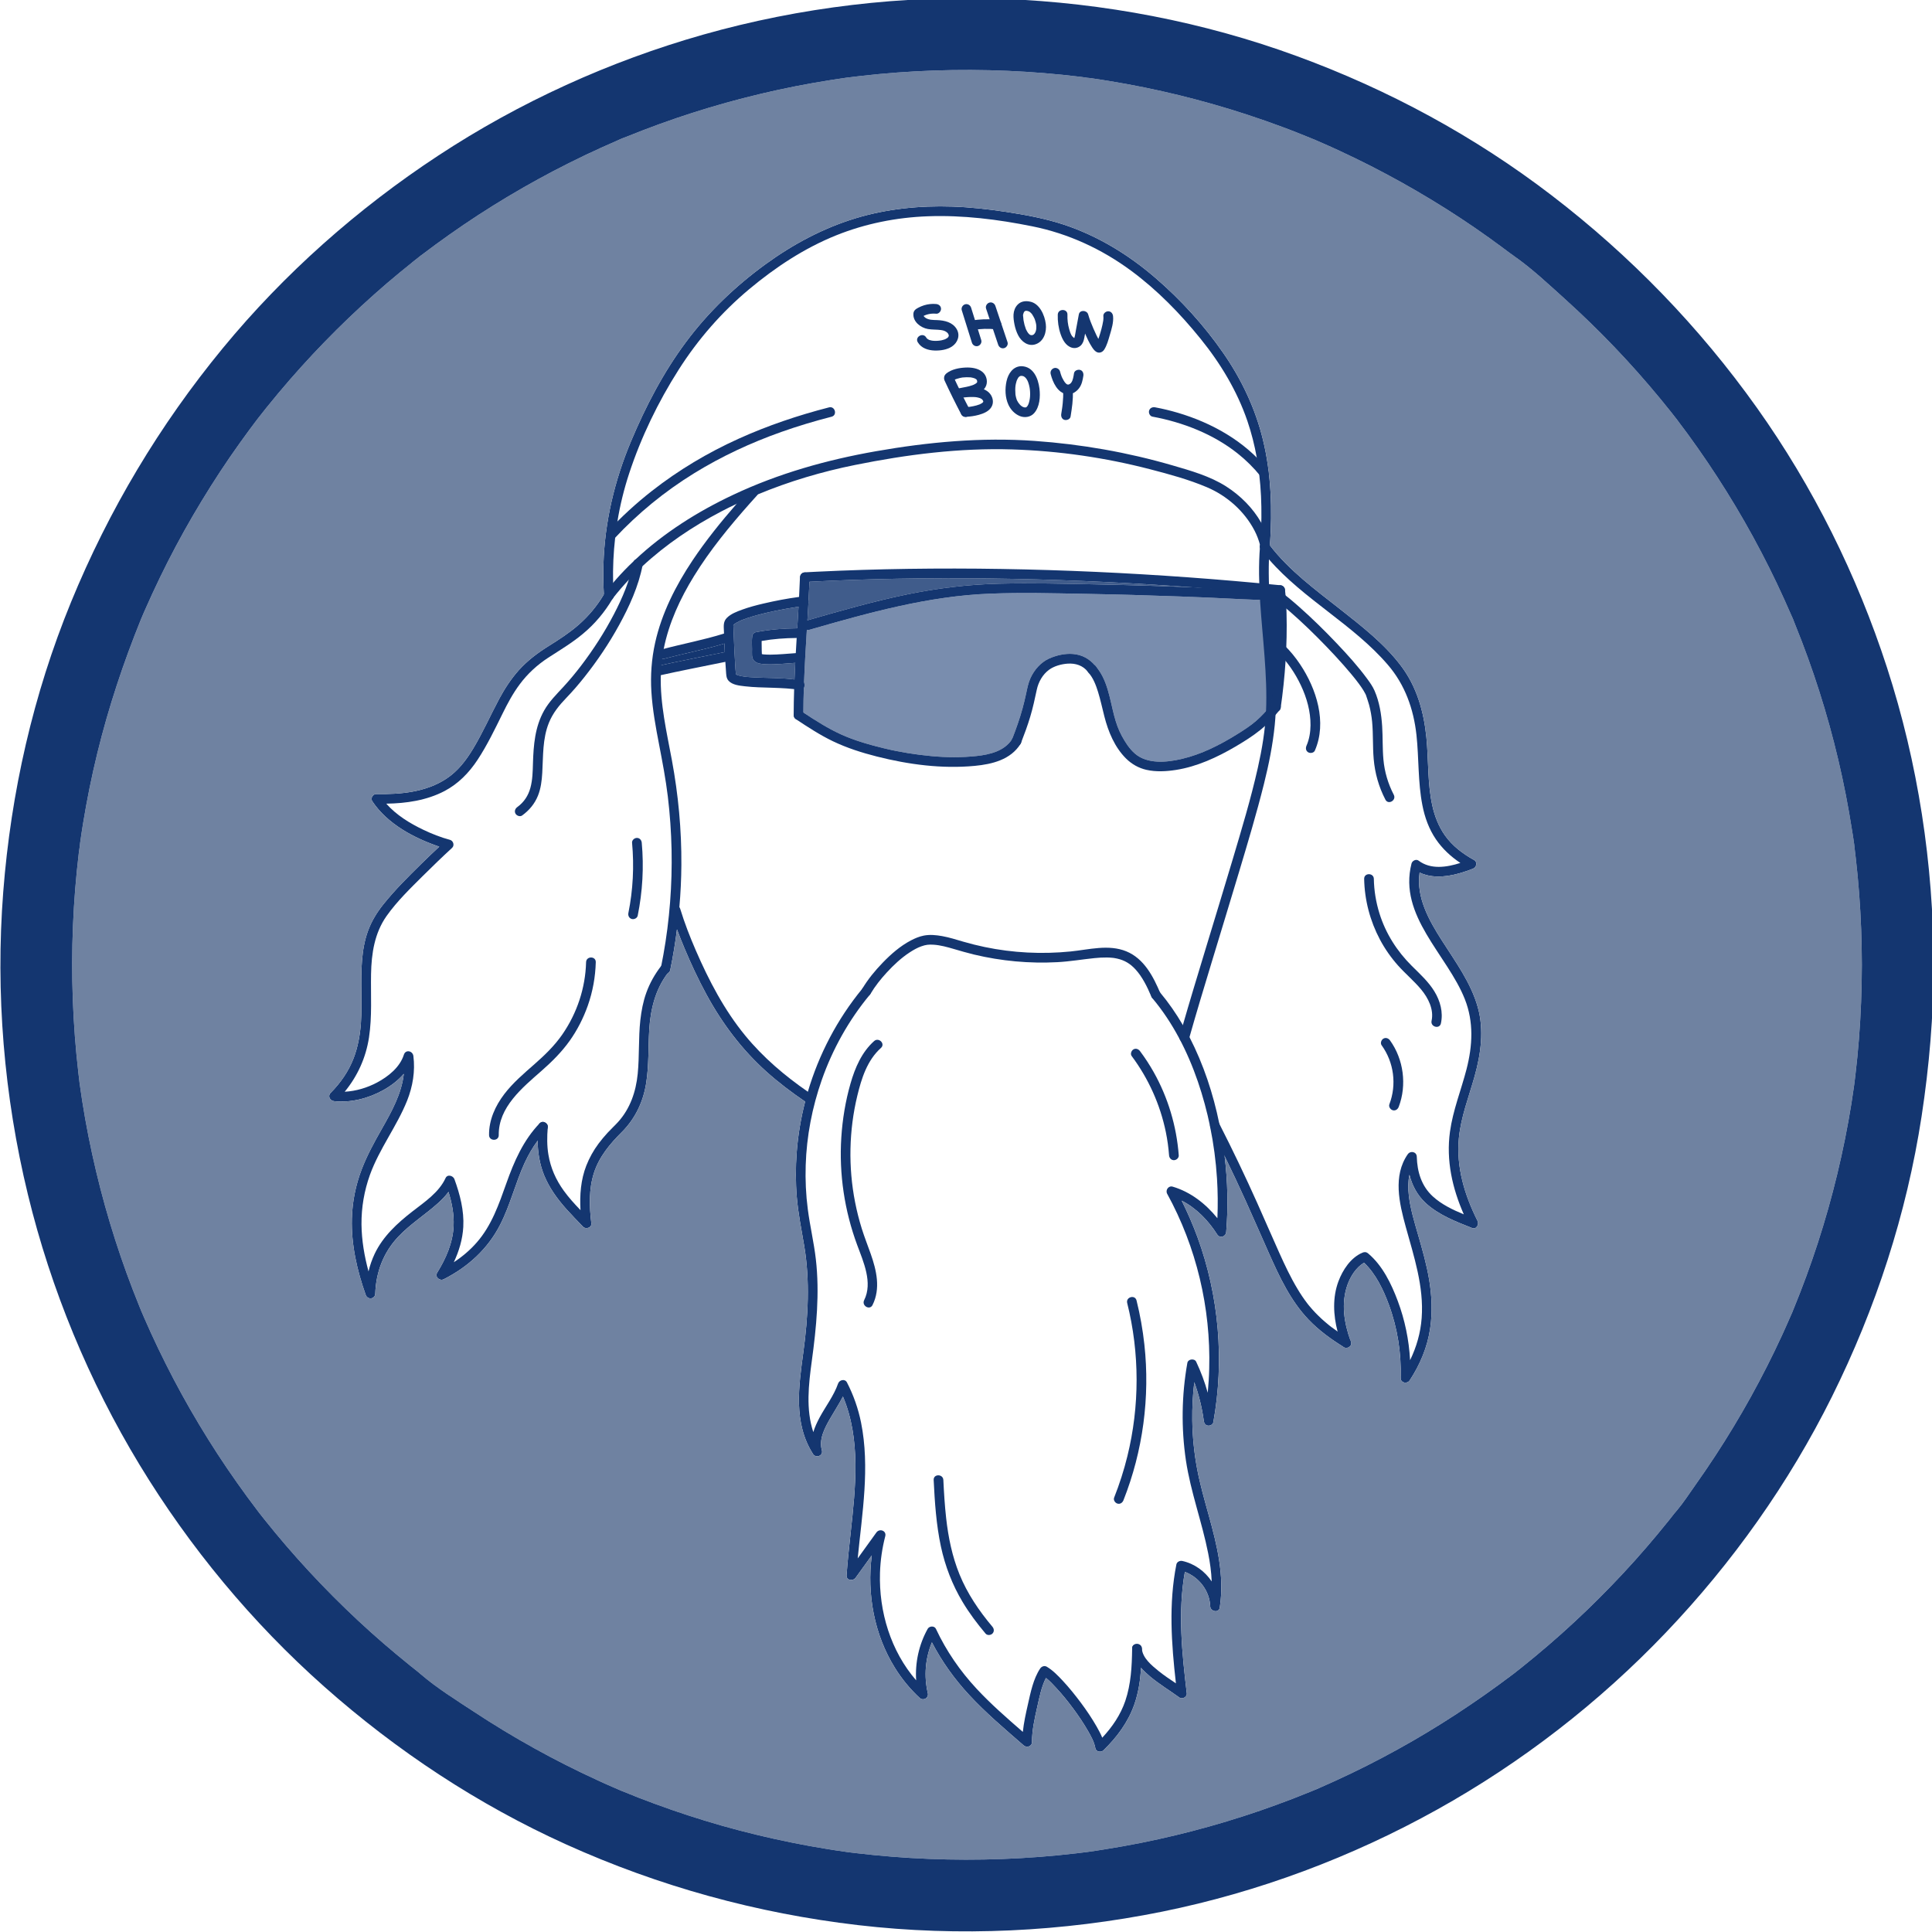 <?xml version="1.0" encoding="UTF-8" standalone="no"?>
<!-- Created with Inkscape (http://www.inkscape.org/) -->

<svg
   xmlns:dc="http://purl.org/dc/elements/1.1/"
   xmlns:cc="http://creativecommons.org/ns#"
   xmlns:rdf="http://www.w3.org/1999/02/22-rdf-syntax-ns#"
   xmlns:svg="http://www.w3.org/2000/svg"
   xmlns="http://www.w3.org/2000/svg"
   xmlns:sodipodi="http://sodipodi.sourceforge.net/DTD/sodipodi-0.dtd"
   xmlns:inkscape="http://www.inkscape.org/namespaces/inkscape"
   width="142.566mm"
   height="142.566mm"
   viewBox="0 0 142.566 142.566"
   version="1.1"
   id="svg6745"
   inkscape:version="0.92.3 (2405546, 2018-03-11)"
   sodipodi:docname="feat_show_h.svg">
  <defs
     id="defs6739">
    <clipPath
       clipPathUnits="userSpaceOnUse"
       id="clipPath246">
      <path
         d="M 287.471,492.715 H 301.1 V 477.51 h -13.629 z"
         id="path244"
         inkscape:connector-curvature="0" />
    </clipPath>
    <clipPath
       clipPathUnits="userSpaceOnUse"
       id="clipPath214">
      <path
         d="m 302.958,498.678 h 80.133 v -8.799 h -80.133 z"
         id="path212"
         inkscape:connector-curvature="0" />
    </clipPath>
    <clipPath
       clipPathUnits="userSpaceOnUse"
       id="clipPath198">
      <path
         d="m 302.112,495.582 h 99.01 v -35.259 h -99.01 z"
         id="path196"
         inkscape:connector-curvature="0" />
    </clipPath>
    <clipPath
       clipPathUnits="userSpaceOnUse"
       id="clipPath462">
      <path
         d="m 796.977,464.003 h 13.63 v -15.205 h -13.63 z"
         id="path460"
         inkscape:connector-curvature="0" />
    </clipPath>
    <clipPath
       clipPathUnits="userSpaceOnUse"
       id="clipPath430">
      <path
         d="m 812.465,469.966 h 80.132 v -8.799 h -80.132 z"
         id="path428"
         inkscape:connector-curvature="0" />
    </clipPath>
    <clipPath
       clipPathUnits="userSpaceOnUse"
       id="clipPath414">
      <path
         d="m 811.619,466.87 h 99.009 v -35.259 h -99.009 z"
         id="path412"
         inkscape:connector-curvature="0" />
    </clipPath>
    <clipPath
       clipPathUnits="userSpaceOnUse"
       id="clipPath198-8">
      <path
         d="m 302.112,495.582 h 99.01 v -35.259 h -99.01 z"
         id="path196-6"
         inkscape:connector-curvature="0" />
    </clipPath>
    <clipPath
       clipPathUnits="userSpaceOnUse"
       id="clipPath214-8">
      <path
         d="m 302.958,498.678 h 80.133 v -8.799 h -80.133 z"
         id="path212-0"
         inkscape:connector-curvature="0" />
    </clipPath>
    <clipPath
       clipPathUnits="userSpaceOnUse"
       id="clipPath246-1">
      <path
         d="M 287.471,492.715 H 301.1 V 477.51 h -13.629 z"
         id="path244-9"
         inkscape:connector-curvature="0" />
    </clipPath>
  </defs>
  <sodipodi:namedview
     id="base"
     pagecolor="#ffffff"
     bordercolor="#666666"
     borderopacity="1.0"
     inkscape:pageopacity="0.0"
     inkscape:pageshadow="2"
     inkscape:zoom="0.35"
     inkscape:cx="-828.89185"
     inkscape:cy="548.25112"
     inkscape:document-units="mm"
     inkscape:current-layer="layer1"
     showgrid="false"
     fit-margin-top="0"
     fit-margin-left="0"
     fit-margin-right="0"
     fit-margin-bottom="0"
     inkscape:window-width="1366"
     inkscape:window-height="745"
     inkscape:window-x="-8"
     inkscape:window-y="-8"
     inkscape:window-maximized="1" />
  <g
     inkscape:label="Layer 1"
     inkscape:groupmode="layer"
     id="layer1"
     transform="translate(-212.129,-302.515)">
    <g
       id="g16011"
       transform="matrix(0.353,0,0,-0.353,164.766,521.216)">
      <g
         transform="translate(302.709,389.109)"
         id="g20">
        <path
           inkscape:connector-curvature="0"
           id="path22"
           style="fill:#143670;fill-opacity:1;fill-rule:nonzero;stroke:none"
           d="M 0,0 C -0.08,0.05 -0.149,0.1 -0.229,0.16 -3.06,2.08 -5.8,4.15 -8.35,6.44 c -5.12,4.6 -9.259,10.11 -12.53,16.15 -1.68,3.09 -3.17,6.28 -4.53,9.52 -0.56,1.34 -1.11,2.69 -1.61,4.06 -0.459,1.24 -0.89,2.48 -1.27,3.74 -0.34,1.11 1.17,1.65 1.77,0.89 0.081,-0.1 0.14,-0.21 0.18,-0.35 0.901,-2.96 2.03,-5.85 3.26,-8.69 2.73,-6.29 5.96,-12.48 10.33,-17.8 C -9,9.39 -4.51,5.57 0.34,2.22 0.561,2.06 0.79,1.9 1.021,1.75 2.09,1.02 1.08,-0.73 0,0" />
      </g>
      <g
         transform="translate(331.644,539.966)"
         id="g24">
        <path
           inkscape:connector-curvature="0"
           id="path26"
           style="fill:#143670;fill-opacity:1;fill-rule:nonzero;stroke:none"
           d="m 0,0 c 1.104,-2.388 2.27,-4.748 3.494,-7.077 0.255,-0.484 0.929,-0.63 1.385,-0.363 0.49,0.287 0.619,0.899 0.363,1.385 C 4.018,-3.726 2.853,-1.366 1.748,1.022 1.519,1.518 0.803,1.642 0.363,1.385 -0.146,1.087 -0.23,0.498 0,0" />
      </g>
      <g
         transform="translate(333.106,539.798)"
         id="g28">
        <path
           inkscape:connector-curvature="0"
           id="path30"
           style="fill:#143670;fill-opacity:1;fill-rule:nonzero;stroke:none"
           d="M 0,0 C 0.159,0.122 0.329,0.229 0.507,0.322 0.604,0.373 0.702,0.419 0.803,0.463 0.599,0.374 0.979,0.524 1.046,0.546 1.264,0.619 1.484,0.68 1.708,0.731 1.831,0.759 1.954,0.784 2.078,0.807 2.142,0.818 2.204,0.828 2.267,0.838 2.383,0.858 2.138,0.827 2.33,0.847 2.866,0.903 3.391,0.904 3.928,0.87 3.97,0.867 4.129,0.844 3.925,0.873 3.982,0.865 4.04,0.855 4.097,0.845 4.208,0.826 4.318,0.802 4.428,0.774 4.533,0.747 4.636,0.713 4.738,0.681 4.776,0.67 4.812,0.654 4.849,0.641 4.962,0.601 4.694,0.737 4.85,0.636 4.928,0.586 5.018,0.535 5.101,0.494 5.221,0.432 4.977,0.596 5.162,0.44 5.192,0.415 5.22,0.369 5.252,0.345 5.104,0.449 5.174,0.479 5.212,0.396 5.225,0.368 5.257,0.313 5.277,0.286 5.377,0.155 5.244,0.458 5.287,0.255 5.309,0.157 5.34,0.06 5.361,-0.039 5.315,0.174 5.333,0.006 5.345,-0.106 5.359,-0.253 5.411,0.098 5.326,-0.142 5.291,-0.24 5.271,-0.186 5.363,-0.068 5.333,-0.106 5.326,-0.165 5.291,-0.2 5.121,-0.369 5.443,-0.067 5.264,-0.238 5.211,-0.288 5.152,-0.34 5.103,-0.393 4.99,-0.511 5.123,-0.375 5.151,-0.357 5.113,-0.382 5.077,-0.411 5.038,-0.434 4.937,-0.496 4.837,-0.557 4.731,-0.611 4.643,-0.656 4.553,-0.697 4.462,-0.737 4.673,-0.645 4.419,-0.75 4.346,-0.776 4.133,-0.852 3.916,-0.917 3.698,-0.976 2.858,-1.202 1.995,-1.301 1.149,-1.497 0.617,-1.62 0.302,-2.23 0.442,-2.742 c 0.161,-0.584 0.702,-0.782 1.245,-0.707 0.15,0.021 0.299,0.041 0.449,0.062 -0.297,-0.042 0.04,0.005 0.098,0.012 0.107,0.014 0.213,0.026 0.32,0.038 0.422,0.047 0.845,0.083 1.27,0.097 0.23,0.008 0.458,0.009 0.688,0.002 0.106,-0.004 0.213,-0.009 0.318,-0.016 0.046,-0.004 0.091,-0.007 0.136,-0.011 0.026,-0.003 0.271,-0.028 0.132,-0.011 -0.1,0.012 0.156,-0.026 0.212,-0.037 0.098,-0.019 0.195,-0.041 0.292,-0.066 0.093,-0.024 0.186,-0.052 0.278,-0.083 0.052,-0.017 0.101,-0.037 0.152,-0.056 -0.077,0.03 -0.12,0.064 -0.024,0.006 C 6.094,-3.563 6.187,-3.619 6.276,-3.664 6.422,-3.739 6.173,-3.55 6.337,-3.713 6.399,-3.775 6.459,-3.835 6.517,-3.902 6.376,-3.737 6.515,-3.934 6.564,-4.012 6.656,-4.155 6.521,-3.883 6.593,-4.1 6.604,-4.135 6.647,-4.296 6.613,-4.141 6.582,-4 6.62,-4.11 6.611,-4.143 c -0.002,-0.01 -0.005,-0.11 0,-0.13 0.004,-0.013 0.025,0.229 0.016,0.112 C 6.625,-4.195 6.617,-4.252 6.597,-4.28 6.524,-4.376 6.745,-4.075 6.614,-4.237 6.59,-4.267 6.446,-4.467 6.553,-4.343 6.652,-4.227 6.485,-4.4 6.451,-4.434 6.428,-4.458 6.399,-4.478 6.374,-4.501 6.274,-4.592 6.528,-4.4 6.409,-4.471 6.324,-4.521 6.243,-4.579 6.156,-4.627 6.077,-4.672 5.996,-4.712 5.914,-4.752 5.866,-4.775 5.817,-4.797 5.769,-4.818 5.779,-4.813 5.931,-4.754 5.821,-4.793 5.608,-4.868 5.397,-4.943 5.18,-5.004 4.736,-5.128 4.284,-5.211 3.829,-5.282 4.056,-5.247 3.812,-5.284 3.723,-5.294 3.631,-5.305 3.538,-5.314 3.445,-5.322 3.271,-5.338 3.098,-5.349 2.924,-5.355 2.377,-5.374 1.911,-5.807 1.911,-6.367 c 0,-0.534 0.464,-1.031 1.013,-1.012 0.922,0.031 1.863,0.167 2.753,0.411 0.975,0.268 2.092,0.719 2.637,1.629 0.61,1.012 0.273,2.311 -0.573,3.083 -0.867,0.791 -2.095,1.006 -3.229,1.042 -1.128,0.037 -2.248,-0.129 -3.363,-0.283 0.18,-0.65 0.359,-1.301 0.538,-1.952 0.873,0.202 1.763,0.303 2.627,0.542 1.017,0.283 2.155,0.737 2.725,1.685 C 7.66,-0.189 7.36,1.249 6.439,2.003 5.473,2.796 4.116,2.973 2.903,2.918 1.58,2.858 0.057,2.569 -1.022,1.748 -1.457,1.417 -1.686,0.875 -1.386,0.363 -1.135,-0.065 -0.438,-0.333 0,0" />
      </g>
      <g
         transform="translate(347.665,543)"
         id="g32">
        <path
           inkscape:connector-curvature="0"
           id="path34"
           style="fill:#143670;fill-opacity:1;fill-rule:nonzero;stroke:none"
           d="m 0,0 c -1.75,-0.038 -2.743,-1.579 -3.085,-3.136 -0.35,-1.593 -0.298,-3.401 0.384,-4.901 0.474,-1.044 1.333,-1.967 2.407,-2.395 0.991,-0.395 2.197,-0.228 2.941,0.575 1.217,1.312 1.362,3.496 1.15,5.186 C 3.529,-2.53 2.521,-0.037 0,0 c -1.303,0.019 -1.304,-2.006 0,-2.024 -0.025,0 0.32,-0.021 0.181,-0.003 -0.133,0.017 0.177,-0.043 0.162,-0.039 0.06,-0.017 0.125,-0.037 0.184,-0.06 -0.166,0.067 0.022,-0.018 0.059,-0.042 0.202,-0.136 0.363,-0.281 0.497,-0.486 0.183,-0.279 0.283,-0.493 0.363,-0.72 0.129,-0.359 0.222,-0.73 0.291,-1.105 0.098,-0.536 0.138,-1.21 0.094,-1.856 C 1.796,-6.855 1.645,-7.661 1.426,-8.088 1.367,-8.202 1.304,-8.314 1.229,-8.417 1.378,-8.21 0.953,-8.687 1.159,-8.497 1.021,-8.625 0.833,-8.658 0.583,-8.598 c -0.63,0.152 -1.149,0.799 -1.455,1.411 -0.029,0.06 -0.132,0.317 -0.038,0.073 -0.02,0.049 -0.04,0.098 -0.056,0.149 -0.043,0.132 -0.086,0.264 -0.12,0.399 -0.029,0.114 -0.056,0.228 -0.078,0.343 -0.018,0.09 -0.032,0.18 -0.047,0.269 -0.037,0.221 0.007,-0.147 -0.012,0.101 -0.045,0.614 -0.062,1.225 0.022,1.837 -0.027,-0.192 0.004,0.016 0.014,0.063 0.018,0.093 0.034,0.186 0.054,0.279 0.036,0.165 0.078,0.328 0.129,0.489 0.018,0.058 0.036,0.114 0.057,0.17 0.019,0.056 0.04,0.111 0.061,0.165 -0.042,-0.095 -0.048,-0.11 -0.018,-0.044 0.064,0.138 0.133,0.272 0.214,0.401 0.027,0.045 0.059,0.087 0.086,0.132 0.114,0.185 -0.113,-0.093 0.034,0.036 0.045,0.039 0.089,0.088 0.131,0.132 0.162,0.173 -0.107,-0.028 0.05,0.043 0.035,0.015 0.096,0.051 0.123,0.072 0.142,0.11 -0.157,-0.023 0.021,0.01 0.058,0.011 0.119,0.031 0.176,0.046 0.076,0.014 0.048,0.011 -0.084,-0.009 0.05,0.004 0.102,0.007 0.153,0.007 C 1.302,-1.997 1.306,0.028 0,0" />
      </g>
      <g
         transform="translate(353.81,541.356)"
         id="g36">
        <path
           inkscape:connector-curvature="0"
           id="path38"
           style="fill:#143670;fill-opacity:1;fill-rule:nonzero;stroke:none"
           d="m 0,0 c 0.424,-1.699 1.443,-3.997 3.426,-4.209 1.011,-0.108 1.931,0.484 2.517,1.261 0.561,0.743 0.744,1.677 0.886,2.575 C 6.911,0.148 6.696,0.742 6.122,0.873 5.638,0.983 4.965,0.725 4.877,0.166 4.819,-0.197 4.763,-0.562 4.67,-0.917 4.627,-1.08 4.574,-1.239 4.518,-1.398 4.476,-1.506 4.477,-1.502 4.522,-1.388 4.505,-1.426 4.486,-1.464 4.467,-1.501 4.429,-1.574 4.389,-1.646 4.345,-1.715 4.325,-1.747 4.306,-1.777 4.284,-1.808 4.219,-1.897 4.227,-1.887 4.307,-1.778 4.297,-1.827 4.187,-1.91 4.154,-1.941 4.123,-1.971 3.95,-2.158 4.134,-1.975 4.084,-2.024 4.011,-2.061 3.95,-2.097 3.908,-2.122 3.865,-2.145 3.822,-2.166 3.943,-2.119 3.968,-2.109 3.897,-2.135 3.83,-2.156 3.758,-2.173 3.692,-2.197 3.615,-2.213 3.646,-2.211 3.785,-2.191 3.737,-2.196 3.69,-2.199 3.643,-2.199 c -0.025,0 -0.048,0 -0.073,10e-4 -0.114,0.009 -0.095,0.006 0.054,-0.01 C 3.623,-2.207 3.42,-2.15 3.418,-2.151 3.55,-2.21 3.566,-2.216 3.466,-2.168 3.445,-2.157 3.425,-2.146 3.403,-2.134 3.358,-2.109 3.254,-2.066 3.225,-2.019 3.334,-2.104 3.346,-2.112 3.261,-2.041 3.233,-2.017 3.207,-1.992 3.182,-1.966 3.119,-1.907 3.061,-1.844 3.005,-1.779 2.988,-1.761 2.973,-1.742 2.957,-1.723 2.888,-1.637 2.895,-1.646 2.979,-1.752 2.966,-1.759 2.753,-1.412 2.735,-1.383 2.639,-1.222 2.549,-1.056 2.464,-0.888 2.418,-0.797 2.374,-0.706 2.332,-0.614 2.313,-0.569 2.218,-0.33 2.298,-0.536 2.162,-0.184 2.044,0.171 1.952,0.539 1.824,1.052 1.219,1.411 0.707,1.246 0.175,1.073 -0.138,0.551 0,0" />
      </g>
      <g
         transform="translate(356.409,537.779)"
         id="g40">
        <path
           inkscape:connector-curvature="0"
           id="path42"
           style="fill:#143670;fill-opacity:1;fill-rule:nonzero;stroke:none"
           d="m 0,0 c 0.046,-0.833 0.002,-1.668 -0.081,-2.498 -0.021,-0.211 -0.045,-0.422 -0.07,-0.633 -0.012,-0.09 -0.023,-0.18 -0.035,-0.269 -0.015,-0.12 -0.015,-0.119 0,0.003 -0.007,-0.06 -0.016,-0.118 -0.024,-0.177 -0.057,-0.397 -0.118,-0.794 -0.181,-1.19 -0.083,-0.521 0.133,-1.114 0.707,-1.245 0.486,-0.111 1.157,0.147 1.246,0.707 C 1.838,-3.555 2.122,-1.775 2.024,0 1.996,0.528 1.58,1.038 1.013,1.012 0.489,0.989 -0.03,0.566 0,0" />
      </g>
      <g
         transform="translate(399.649,505.629)"
         id="g44">
        <path
           inkscape:connector-curvature="0"
           id="path46"
           style="fill:#143670;fill-opacity:1;fill-rule:nonzero;stroke:none"
           d="m 0,0 c 0,-0.03 0,-0.06 -0.01,-0.09 -0.011,-0.07 -0.03,-0.13 -0.051,-0.19 -0.189,-0.59 -0.869,-0.8 -1.379,-0.64 -0.03,0.01 -0.05,0.02 -0.081,0.03 -0.04,0.02 -0.08,0.05 -0.119,0.07 -0.172,0.106 -0.288,0.29 -0.339,0.522 -0.002,0.01 -0.008,0.017 -0.011,0.028 -0.01,0.04 -0.02,0.08 -0.031,0.12 -0.009,0.02 -0.009,0.05 -0.009,0.07 v 0.15 c 0.11,1.52 0.179,3.04 0.219,4.56 0.011,0.36 0.021,0.73 0.021,1.09 0.03,3.01 -0.1,6.02 -0.45,8.99 -0.14,1.19 -0.31,2.38 -0.52,3.56 -0.46,2.58 -1.1,5.12 -1.95,7.62 -2.15,6.29 -5.61,12.04 -9.78,17.19 -4.25,5.27 -9.09,10.23 -14.55,14.26 -6.15,4.54 -13.13,7.76 -20.64,9.27 -7.18,1.45 -14.52,2.37 -21.85,2.1 -6.56,-0.24 -13.04,-1.53 -19.14,-3.98 -6.641,-2.67 -12.7,-6.67 -18.17,-11.24 -5.78,-4.83 -10.721,-10.49 -14.761,-16.84 -4.289,-6.73 -7.869,-14.13 -10.359,-21.71 -1.08,-3.29 -1.9,-6.64 -2.45,-10.02 -0.191,-1.13 -0.34,-2.26 -0.47,-3.4 -0.36,-3.12 -0.5,-6.27 -0.431,-9.43 0.011,-0.83 0.04,-1.66 0.091,-2.49 v -0.03 c 0,-0.06 0.01,-0.11 0.01,-0.17 v -0.07 c 0,-0.06 0,-0.11 -0.01,-0.16 -0.01,-0.01 -0.01,-0.02 -0.01,-0.03 -0.01,-0.07 -0.03,-0.13 -0.05,-0.19 0,0 -0.02,-0.01 -0.01,-0.02 -0.04,-0.08 -0.09,-0.16 -0.16,-0.22 -0.04,-0.05 -0.1,-0.1 -0.16,-0.13 -0.01,-0.02 -0.02,-0.03 -0.04,-0.03 -0.56,-0.31 -1.46,-0.05 -1.56,0.76 -0.01,0.02 -0.01,0.03 -0.01,0.05 -0.01,0.01 -0.01,0.03 -0.01,0.04 -0.01,0.09 -0.01,0.17 -0.01,0.26 -0.12,2.09 -0.15,4.2 -0.09,6.29 0.269,8.89 2.32,17.52 5.75,25.7 3.08,7.33 6.769,14.43 11.53,20.81 4.67,6.27 10.31,11.65 16.62,16.24 5.71,4.15 11.99,7.52 18.76,9.58 6.55,1.99 13.44,2.69 20.27,2.46 3.77,-0.13 7.52,-0.54 11.24,-1.11 4.05,-0.62 8.099,-1.36 12,-2.64 7.15,-2.36 13.62,-6.31 19.3,-11.23 5.27,-4.55 10.08,-9.84 14.049,-15.56 C -5.96,34.67 -3.05,28.52 -1.46,21.97 0.28,14.79 0.5,7.34 0,0" />
      </g>
      <g
         transform="translate(262.44,495.029)"
         id="g48">
        <path
           inkscape:connector-curvature="0"
           id="path50"
           style="fill:#143670;fill-opacity:1;fill-rule:nonzero;stroke:none"
           d="M 0,0 V -0.07 C 0,-0.13 0,-0.18 -0.01,-0.23 -0.021,-0.24 -0.021,-0.25 -0.021,-0.26 -0.04,-0.34 -0.08,-0.42 -0.13,-0.51 -0.141,-0.53 -0.15,-0.54 -0.16,-0.56 -0.19,-0.6 -0.21,-0.65 -0.24,-0.69 c -1.63,-2.77 -3.7,-5.23 -6.17,-7.28 -2.27,-1.9 -4.79,-3.4 -7.26,-5 -2.28,-1.49 -4.32,-3.35 -5.94,-5.54 -1.43,-1.91 -2.56,-4.02 -3.61,-6.16 -1.62,-3.28 -3.2,-6.58 -5.22,-9.65 -1.78,-2.7 -4.04,-5.02 -6.92,-6.53 -3.73,-1.95 -7.98,-2.57 -12.16,-2.63 2.1,-2.38 4.919,-4.11 7.75,-5.46 1.78,-0.85 3.65,-1.59 5.56,-2.1 0.71,-0.19 1.01,-1.17 0.44,-1.69 -2.05,-1.88 -4.05,-3.82 -6.03,-5.78 -2.67,-2.66 -5.48,-5.37 -7.66,-8.46 -2.52,-3.58 -3.16,-7.84 -3.24,-12.13 -0.08,-4.42 0.24,-8.85 -0.43,-13.25 -0.65,-4.24 -2.4,-8.09 -5.08,-11.35 2.359,0.13 4.68,0.82 6.77,1.93 2.35,1.26 4.76,3.17 5.6,5.81 0.37,1.16 1.85,0.81 1.989,-0.27 0.401,-3.18 -0.129,-6.36 -1.309,-9.33 -2.16,-5.38 -5.79,-10.03 -7.77,-15.5 -1.2,-3.34 -1.8,-6.83 -1.77,-10.38 0.04,-3.33 0.599,-6.62 1.47,-9.82 0.3,1.27 0.73,2.5 1.29,3.69 1.75,3.67 4.74,6.4 7.89,8.85 2.58,2 5.54,3.97 6.93,6.98 0.4,0.86 1.59,0.49 1.85,-0.24 1.16,-3.19 2.04,-6.56 1.85,-9.98 -0.15,-2.6 -0.891,-5.06 -1.98,-7.38 1.77,1.16 3.4,2.53 4.81,4.15 3.1,3.54 4.62,7.98 6.17,12.34 1.62,4.58 3.54,8.99 6.95,12.54 0.05,0.04 0.09,0.09 0.14,0.12 0.24,0.19 0.51,0.22 0.75,0.16 0.06,-0.01 0.13,-0.03 0.18,-0.06 0.35,-0.17 0.63,-0.53 0.65,-0.93 -0.01,-0.07 -0.01,-0.15 -0.02,-0.22 -0.03,-0.17 -0.121,-0.34 -0.27,-0.5 -0.67,-0.69 -1.28,-1.43 -1.84,-2.2 -1.05,-1.42 -1.931,-2.97 -2.69,-4.59 -1.94,-4.22 -3.01,-8.8 -5.13,-12.95 -2.59,-5.08 -6.74,-8.85 -11.79,-11.41 -0.861,-0.44 -1.94,0.47 -1.38,1.38 1.83,2.96 3.269,6.22 3.43,9.75 0.11,2.44 -0.36,4.82 -1.07,7.13 -0.64,-0.88 -1.41,-1.67 -2.23,-2.4 -2.67,-2.4 -5.75,-4.32 -8.23,-6.94 -3.131,-3.29 -4.7,-7.42 -4.85,-11.94 -0.04,-1.18 -1.61,-1.33 -1.991,-0.27 -1.809,5.1 -3.049,10.5 -2.899,15.94 0.09,3.54 0.8,7.05 2.069,10.36 1.111,2.89 2.591,5.6 4.121,8.29 2.15,3.78 4.209,7.49 4.669,11.64 -1.21,-1.42 -2.769,-2.58 -4.389,-3.47 -3.071,-1.68 -6.69,-2.62 -10.19,-2.25 -0.84,0.08 -1.381,1.05 -0.72,1.73 2.049,2.07 3.75,4.49 4.799,7.23 0.901,2.35 1.351,4.84 1.531,7.35 0.3,4.35 -0.13,8.72 0.23,13.07 0.17,2.12 0.529,4.24 1.26,6.24 0.74,2.01 1.82,3.79 3.15,5.46 2.44,3.06 5.24,5.84 8.03,8.58 1.23,1.2 2.46,2.39 3.71,3.54 -5.32,1.82 -10.81,4.72 -14,9.49 -0.43,0.64 0.129,1.54 0.87,1.52 4.99,-0.11 10.33,0.38 14.61,3.2 2.42,1.59 4.109,3.82 5.58,6.25 2.05,3.4 3.63,7.01 5.5,10.5 1.14,2.12 2.46,4.13 4.06,5.93 1.85,2.06 4.04,3.68 6.38,5.14 2.15,1.34 4.27,2.72 6.17,4.39 2.08,1.83 3.83,3.94 5.24,6.31 0.05,0.08 0.1,0.17 0.15,0.25 0.04,0.07 0.09,0.14 0.15,0.19 0,0.01 0.01,0.01 0.01,0.02 l 0.01,0.01 c 0.56,0.57 1.53,0.16 1.7,-0.53 V 0.17 C -0.01,0.11 0,0.06 0,0" />
      </g>
      <g
         transform="translate(273.839,416.239)"
         id="g52">
        <path
           inkscape:connector-curvature="0"
           id="path54"
           style="fill:#143670;fill-opacity:1;fill-rule:nonzero;stroke:none"
           d="m 0,0 c -0.029,-0.04 -0.06,-0.08 -0.079,-0.12 -2.62,-3.45 -3.61,-7.61 -3.87,-11.86 -0.221,-3.71 -0.051,-7.45 -0.641,-11.14 -0.609,-3.89 -2.3,-7.44 -5.099,-10.23 -2.491,-2.48 -4.741,-5.17 -5.821,-8.54 -1.09,-3.4 -0.96,-7.01 -0.54,-10.54 0.111,-0.9 -1.17,-1.3 -1.729,-0.71 -1.16,1.21 -2.34,2.41 -3.46,3.66 -1.92,2.15 -3.611,4.47 -4.7,7.15 -0.92,2.29 -1.311,4.73 -1.34,7.18 -0.021,0.98 0.019,1.95 0.109,2.92 0.03,0.27 0.13,0.52 0.301,0.71 0.05,0.04 0.09,0.09 0.14,0.12 0.16,0.11 0.349,0.18 0.57,0.18 0.059,0 0.119,-0.01 0.18,-0.02 0.059,-0.01 0.129,-0.03 0.179,-0.06 0.38,-0.15 0.691,-0.52 0.651,-0.93 -0.01,-0.07 -0.01,-0.15 -0.021,-0.22 -0.149,-1.86 -0.17,-3.75 0.141,-5.6 0.46,-2.78 1.559,-5.25 3.21,-7.54 1.029,-1.43 2.25,-2.77 3.5,-4.07 -0.181,3.16 0.059,6.35 1.219,9.32 0.651,1.64 1.5,3.17 2.56,4.59 0.591,0.79 1.23,1.55 1.9,2.28 0.701,0.76 1.47,1.46 2.161,2.22 2.549,2.81 3.75,6.36 4.12,10.08 0.37,3.73 0.139,7.49 0.549,11.22 0.22,1.95 0.581,3.89 1.25,5.74 0.741,2.06 1.8,3.91 3.13,5.63 V 1.43 C -1.09,1.87 -0.35,1.78 0,1.43 0.421,1.01 0.341,0.43 0,0" />
      </g>
      <g
         transform="translate(399.649,505.629)"
         id="g56">
        <path
           inkscape:connector-curvature="0"
           id="path58"
           style="fill:#143670;fill-opacity:1;fill-rule:nonzero;stroke:none"
           d="m 0,0 c 0,-0.03 0,-0.06 -0.01,-0.09 0,-0.09 -0.02,-0.17 -0.051,-0.24 -0.21,-0.53 -0.879,-0.79 -1.379,-0.59 -0.03,0.01 -0.05,0.02 -0.081,0.03 -0.04,0.02 -0.08,0.05 -0.119,0.07 -0.16,0.12 -0.29,0.3 -0.35,0.55 -0.01,0.04 -0.02,0.08 -0.031,0.12 -0.009,0.02 -0.009,0.03 -0.019,0.05 0,0.03 -0.01,0.07 -0.03,0.1 -0.281,1.04 -0.66,2.05 -1.16,3.01 -2.121,4.07 -5.77,7.29 -9.98,9.07 -3.78,1.6 -7.82,2.7 -11.79,3.73 -9.42,2.45 -19.15,3.86 -28.89,4.16 -11.02,0.34 -22.02,-1.06 -32.81,-3.24 -6.95,-1.4 -13.8,-3.43 -20.361,-6.16 -1.5,-0.62 -2.979,-1.28 -4.439,-1.98 -1.08,-0.5 -2.14,-1.03 -3.19,-1.58 -5.95,-3.11 -11.59,-6.9 -16.51,-11.47 -0.98,-0.91 -1.92,-1.85 -2.84,-2.82 -1.13,-1.21 -2.22,-2.46 -3.24,-3.77 0,0 -0.02,-0.01 -0.01,-0.02 -0.04,-0.03 -0.061,-0.06 -0.08,-0.09 -0.05,-0.05 -0.09,-0.11 -0.13,-0.16 -0.03,-0.04 -0.07,-0.07 -0.11,-0.1 -0.01,-0.02 -0.02,-0.03 -0.04,-0.03 -0.371,-0.28 -0.98,-0.18 -1.28,0.13 -0.19,0.19 -0.28,0.41 -0.28,0.63 -0.01,0.02 -0.01,0.03 -0.01,0.05 0,0.25 0.1,0.52 0.28,0.74 0,0.01 0.01,0.01 0.01,0.02 l 0.01,0.01 c 0.52,0.67 1.05,1.32 1.609,1.96 0.221,0.27 0.451,0.54 0.691,0.8 1.16,1.31 2.38,2.57 3.66,3.77 v 0.01 c 0.07,0.07 0.149,0.15 0.23,0.22 0.01,0 0.01,0.01 0.02,0.01 5.99,5.63 13.08,10.09 20.49,13.58 9.48,4.47 19.53,7.3 29.83,9.11 10.99,1.93 22.06,2.95 33.2,2.16 9.77,-0.69 19.41,-2.38 28.8,-5.11 3.82,-1.11 7.86,-2.25 11.24,-4.41 2.97,-1.9 5.589,-4.51 7.339,-7.6 C -1.03,3.26 -0.43,1.8 -0.04,0.27 -0.021,0.18 0,0.08 0,0" />
      </g>
      <g
         transform="translate(443.049,364.319)"
         id="g60">
        <path
           inkscape:connector-curvature="0"
           id="path62"
           style="fill:#143670;fill-opacity:1;fill-rule:nonzero;stroke:none"
           d="m 0,0 c 0.36,-0.7 -0.25,-1.84 -1.14,-1.48 -3.42,1.35 -7.059,2.74 -9.79,5.3 -1.719,1.63 -2.759,3.64 -3.309,5.83 -0.3,-1.39 -0.3,-2.84 -0.13,-4.31 0.309,-2.8 1.159,-5.54 1.939,-8.25 0.891,-3.1 1.781,-6.2 2.311,-9.39 0.559,-3.37 0.71,-6.76 0.21,-10.15 -0.57,-3.91 -2.12,-7.6 -4.28,-10.88 -0.531,-0.8 -1.92,-0.55 -1.89,0.51 0.149,5.2 -0.66,10.41 -2.46,15.3 -1.15,3.12 -2.731,6.46 -5.2,8.79 -1.66,-1 -2.83,-2.85 -3.471,-4.65 -1.34,-3.81 -0.71,-7.91 0.641,-11.62 0.04,-0.07 0.059,-0.15 0.08,-0.22 l 0.01,-0.01 c 0.2,-0.53 -0.06,-0.94 -0.451,-1.12 -0.509,-0.24 -1.25,-0.1 -1.5,0.58 -0.32,0.86 -0.609,1.75 -0.84,2.66 -0.889,3.43 -1.07,7.09 0.17,10.45 0.89,2.4 2.561,4.97 5.01,6.02 0.45,0.2 0.84,0.17 1.221,-0.16 2.989,-2.5 4.849,-6.35 6.189,-9.94 1.481,-3.95 2.34,-8.14 2.571,-12.36 1.339,2.75 2.189,5.7 2.42,8.8 0.49,6.59 -1.611,12.86 -3.34,19.12 -1.34,4.88 -2.7,10.62 0.429,15.12 0.571,0.81 1.861,0.54 1.89,-0.51 0.091,-3.16 0.971,-6.12 3.351,-8.3 1.839,-1.68 4.149,-2.79 6.479,-3.75 -2.399,5.46 -3.72,11.27 -2.89,17.28 0.621,4.49 2.331,8.7 3.46,13.06 1.26,4.9 1.54,9.88 -0.36,14.66 -3.68,9.28 -13.939,17.39 -11.14,28.34 0.151,0.58 0.96,1 1.481,0.6 2.529,-1.9 5.819,-1.41 8.729,-0.48 -1.979,1.32 -3.74,2.94 -5.099,4.93 -1.46,2.13 -2.351,4.61 -2.84,7.14 -0.95,4.84 -0.711,9.81 -1.24,14.7 -0.601,5.42 -2.391,10.48 -5.981,14.65 -7.25,8.45 -17.58,13.66 -24.859,22.05 -0.601,0.69 -1.181,1.4 -1.731,2.13 -0.08,0.1 -0.129,0.19 -0.16,0.29 -0.059,0.21 -0.04,0.41 0.04,0.58 0.021,0.02 0.031,0.05 0.04,0.07 0.061,0.09 0.13,0.16 0.21,0.23 l 0.01,0.01 c 0.431,0.35 1.16,0.42 1.591,-0.14 0.01,-0.01 0.019,-0.01 0.019,-0.02 0.061,-0.08 0.121,-0.16 0.191,-0.24 4.04,-5.27 9.559,-9.31 14.739,-13.38 4.511,-3.56 9.16,-7.16 12.65,-11.78 3.291,-4.34 4.76,-9.53 5.31,-14.89 0.481,-4.75 0.21,-9.63 1.24,-14.31 0.491,-2.23 1.311,-4.36 2.63,-6.24 1.561,-2.21 3.74,-3.86 6.08,-5.15 0.821,-0.46 0.531,-1.56 -0.24,-1.85 -3.39,-1.31 -7.68,-2.45 -11.119,-0.79 -0.74,-5.17 1.93,-9.94 4.67,-14.22 2.83,-4.44 6.069,-8.82 7.5,-13.96 C 1.37,39.93 0.69,34.93 -0.609,30.28 -1.8,25.99 -3.479,21.79 -3.909,17.32 -4.489,11.23 -2.71,5.39 0,0" />
      </g>
      <g
         transform="translate(292.589,516.199)"
         id="g64">
        <path
           inkscape:connector-curvature="0"
           id="path66"
           style="fill:#143670;fill-opacity:1;fill-rule:nonzero;stroke:none"
           d="m 0,0 c -0.029,-0.05 -0.069,-0.11 -0.119,-0.16 -0.521,-0.57 -1.04,-1.15 -1.561,-1.74 -4.229,-4.77 -8.299,-9.72 -11.649,-15.16 -2.9,-4.7 -5.261,-9.8 -6.341,-15.23 -0.13,-0.64 -0.239,-1.29 -0.33,-1.95 0,-0.03 -0.01,-0.05 -0.01,-0.08 -0.059,-0.46 -0.12,-0.91 -0.16,-1.37 -0.059,-0.7 -0.1,-1.39 -0.109,-2.09 -0.17,-5.98 1.229,-11.91 2.319,-17.78 1.341,-7.23 2.03,-14.56 1.981,-21.91 -0.021,-2.94 -0.161,-5.89 -0.42,-8.82 -0.13,-1.55 -0.3,-3.09 -0.5,-4.63 -0.361,-2.86 -0.83,-5.71 -1.411,-8.53 -0.059,-0.28 -0.259,-0.5 -0.519,-0.63 -0.221,-0.1 -0.49,-0.14 -0.721,-0.07 -0.55,0.15 -0.819,0.71 -0.71,1.24 0.021,0.12 0.05,0.25 0.08,0.37 v 0.01 c 0.151,0.77 0.3,1.54 0.441,2.31 1.3,7.24 1.859,14.61 1.71,21.97 -0.08,3.7 -0.34,7.41 -0.781,11.09 -0.44,3.64 -1.129,7.23 -1.82,10.83 -0.71,3.67 -1.39,7.37 -1.62,11.11 -0.21,3.42 0.04,6.84 0.78,10.18 1.37,6.2 4.311,11.97 7.811,17.22 2.779,4.16 5.93,8.06 9.22,11.84 0.95,1.09 1.91,2.17 2.879,3.25 C -0.729,2.2 0.601,0.96 0,0" />
      </g>
      <g
         transform="translate(397.562,505.265)"
         id="g68">
        <path
           inkscape:connector-curvature="0"
           id="path70"
           style="fill:#143670;fill-opacity:1;fill-rule:nonzero;stroke:none"
           d="m 0,0 c -0.622,-7.672 0.394,-15.367 0.958,-23.011 0.278,-3.781 0.474,-7.58 0.309,-11.371 -0.174,-3.997 -0.84,-7.95 -1.718,-11.847 -1.457,-6.477 -3.385,-12.855 -5.279,-19.215 -1.821,-6.11 -3.686,-12.206 -5.539,-18.306 -1.709,-5.625 -3.42,-11.25 -5.043,-16.9 -0.161,-0.559 -0.32,-1.118 -0.478,-1.677 -0.355,-1.256 1.599,-1.793 1.952,-0.538 1.545,5.473 3.198,10.917 4.849,16.36 1.868,6.162 3.754,12.319 5.602,18.488 1.836,6.124 3.678,12.26 5.226,18.464 1.009,4.042 1.836,8.137 2.249,12.287 0.376,3.783 0.302,7.598 0.084,11.389 C 2.729,-18.162 1.618,-10.454 1.871,-2.711 1.9,-1.806 1.951,-0.902 2.024,0 2.068,0.546 1.527,1.012 1.013,1.012 0.428,1.012 0.044,0.547 0,0" />
      </g>
      <g
         transform="translate(372.869,274.929)"
         id="g72">
        <path
           inkscape:connector-curvature="0"
           id="path74"
           style="fill:#143670;fill-opacity:1;fill-rule:nonzero;stroke:none"
           d="m 0,0 v -0.01 c -0.02,-1.33 -0.05,-2.68 -0.16,-4.03 -0.17,-2.59 -0.55,-5.17 -1.41,-7.63 -1.3,-3.72 -3.64,-6.87 -6.46,-9.6 -0.5,-0.49 -1.55,-0.33 -1.69,0.44 -0.23,1.3 -0.91,2.51 -1.56,3.64 -0.93,1.62 -1.98,3.17 -3.09,4.67 -1.109,1.5 -2.279,2.94 -3.54,4.3 -0.67,0.73 -1.37,1.48 -2.14,2.08 -0.95,-1.87 -1.389,-4.14 -1.83,-6.11 -0.53,-2.36 -1.09,-4.85 -1.09,-7.28 0.01,-0.92 -1.08,-1.27 -1.73,-0.72 -3.92,3.41 -7.909,6.78 -11.44,10.6 -3.06,3.31 -5.68,6.96 -7.75,10.95 -1.38,-3.35 -1.7,-7.08 -0.85,-10.63 0.23,-1 -0.949,-1.67 -1.699,-0.99 -2.011,1.86 -3.761,3.99 -5.201,6.32 -4.31,6.93 -5.86,15.4 -4.82,23.48 -1.13,-1.56 -2.26,-3.12 -3.38,-4.68 -0.53,-0.74 -1.96,-0.59 -1.889,0.51 0.209,2.98 0.54,5.95 0.859,8.93 1.02,9.4 2.16,19.53 -1.62,28.45 -0.81,-1.58 -1.8,-3.08 -2.68,-4.62 -1.12,-1.96 -2.38,-4.3 -1.72,-6.62 0.33,-1.14 -1.25,-1.73 -1.85,-0.78 -4.159,6.52 -2.989,14.15 -2.01,21.39 0.98,7.24 1.391,14.81 0.18,22.05 -0.579,3.42 -1.27,6.81 -1.56,10.27 -0.26,3.11 -0.26,6.25 -0.019,9.36 0.269,3.58 0.869,7.13 1.759,10.6 0.18,0.69 0.37,1.38 0.57,2.06 2.31,7.84 6.171,15.21 11.39,21.55 0.031,0.05 0.071,0.09 0.11,0.14 0.83,0.98 2.211,-0.39 1.48,-1.38 -0.019,-0.03 -0.04,-0.05 -0.059,-0.07 -4.361,-5.26 -7.75,-11.33 -10.011,-17.77 -2.01,-5.73 -3.17,-11.75 -3.36,-17.82 -0.1,-3.08 0.041,-6.17 0.44,-9.22 0.45,-3.5 1.28,-6.94 1.681,-10.45 0.809,-7.04 0.119,-14.24 -0.841,-21.22 -0.68,-4.99 -1.27,-10.18 0.31,-14.91 0.31,1.04 0.79,2.06 1.3,3.02 1.271,2.37 2.99,4.57 3.88,7.13 0.271,0.77 1.42,1.06 1.851,0.24 1.369,-2.65 2.359,-5.47 2.949,-8.39 1.89,-9.39 0.221,-18.96 -0.699,-28.4 1.299,1.8 2.609,3.61 3.909,5.42 0.65,0.9 2.15,0.38 1.85,-0.78 -0.65,-2.52 -1.02,-5.08 -1.1,-7.67 -0.25,-8.11 2.25,-16.34 7.56,-22.46 -0.24,3.71 0.571,7.45 2.4,10.75 0.341,0.63 1.421,0.7 1.74,0 2.16,-4.61 5.03,-8.78 8.49,-12.5 3,-3.23 6.33,-6.13 9.67,-9.03 0.2,1.92 0.63,3.86 1.05,5.71 0.56,2.49 1.13,5.39 2.58,7.55 0.311,0.45 0.9,0.65 1.391,0.36 1.259,-0.75 2.329,-1.86 3.319,-2.92 1.36,-1.46 2.61,-3.02 3.8,-4.61 1.19,-1.6 2.31,-3.26 3.301,-4.99 0.409,-0.73 0.839,-1.51 1.159,-2.31 2.091,2.24 3.82,4.76 4.82,7.69 1.19,3.51 1.38,7.25 1.43,10.93 0.01,0.63 0.49,0.95 0.99,0.97 C -0.53,0.98 0,0.66 0,0" />
      </g>
      <g
         transform="translate(390.499,361.999)"
         id="g76">
        <path
           inkscape:connector-curvature="0"
           id="path78"
           style="fill:#143670;fill-opacity:1;fill-rule:nonzero;stroke:none"
           d="M 0,0 C -0.08,-0.98 -1.319,-1.39 -1.88,-0.51 -3.71,2.37 -6.229,5 -9.3,6.56 c 1.24,-2.49 2.35,-5.05 3.311,-7.67 4.489,-12.3 5.63,-25.75 3.3,-38.64 -0.09,-0.49 -0.661,-0.78 -1.121,-0.72 -0.54,0.07 -0.81,0.49 -0.87,0.99 -0.37,2.76 -1.04,5.48 -1.99,8.1 -0.319,-2.65 -0.45,-5.31 -0.42,-7.98 0.05,-3.42 0.39,-6.83 1.021,-10.19 0.619,-3.27 1.54,-6.47 2.429,-9.68 1.72,-6.2 3.281,-12.55 2.33,-19.01 v -0.01 c -0.009,-0.09 -0.03,-0.18 -0.04,-0.27 -0.19,-1.18 -1.95,-0.81 -1.99,0.27 -0.12,3.23 -2.32,6.1 -5.3,7.21 -1.49,-8.4 -0.599,-16.99 0.401,-25.4 0.079,-0.74 -0.941,-1.3 -1.531,-0.87 -2.04,1.47 -4.19,2.77 -6.12,4.38 -0.65,0.55 -1.31,1.16 -1.9,1.82 -0.989,1.15 -1.76,2.48 -1.87,4.03 -0.05,0.67 0.471,0.99 0.99,0.97 0.49,-0.02 0.99,-0.34 1.04,-0.96 v -0.01 c 0.13,-1.95 2.09,-3.54 3.481,-4.67 1.16,-0.94 2.41,-1.76 3.639,-2.59 -0.94,8.28 -1.54,16.64 0.1,24.87 0.12,0.56 0.75,0.82 1.25,0.71 2.54,-0.56 4.721,-2.16 6.131,-4.28 -0.08,1.98 -0.351,3.96 -0.741,5.9 -1.29,6.53 -3.66,12.8 -4.65,19.4 -1,6.77 -0.899,13.64 0.3,20.38 0.15,0.84 1.5,1 1.85,0.24 0.991,-2.1 1.791,-4.25 2.411,-6.47 0.159,1.68 0.269,3.36 0.309,5.04 0.34,12.69 -2.679,25.42 -8.79,36.55 -0.41,0.76 0.271,1.75 1.151,1.49 3.739,-1.1 6.91,-3.58 9.349,-6.6 0.12,2.76 0.09,5.52 -0.08,8.27 -0.229,3.64 -0.71,7.28 -1.439,10.85 v 0.03 c -0.661,3.2 -1.511,6.34 -2.561,9.41 -2.16,6.28 -5.229,12.33 -9.51,17.43 -0.08,0.09 -0.139,0.19 -0.179,0.29 -0.011,0.01 -0.021,0.02 -0.021,0.04 -0.34,0.94 0.88,1.99 1.63,1.1 0.05,-0.06 0.101,-0.12 0.141,-0.18 1.799,-2.15 3.389,-4.45 4.799,-6.86 0.491,-0.83 0.951,-1.67 1.39,-2.53 0,-0.01 0.01,-0.01 0.01,-0.02 2.921,-5.69 4.95,-11.82 6.221,-18.08 0.139,-0.65 0.259,-1.3 0.379,-1.95 0.29,-1.59 0.531,-3.2 0.73,-4.81 C 0.311,10.62 0.44,5.28 0,0" />
      </g>
      <g
         transform="translate(398.364,495.678)"
         id="g80">
        <path
           inkscape:connector-curvature="0"
           id="path82"
           style="fill:#143670;fill-opacity:1;fill-rule:nonzero;stroke:none"
           d="m 0,0 c 0.039,-0.014 0.078,-0.03 0.117,-0.044 0.168,-0.059 -0.237,0.123 -0.077,0.033 0.084,-0.048 0.178,-0.082 0.264,-0.126 0.2,-0.101 0.395,-0.212 0.588,-0.327 0.457,-0.275 0.895,-0.578 1.327,-0.89 0.241,-0.175 0.479,-0.354 0.716,-0.535 -0.169,0.13 0.147,-0.115 0.205,-0.16 0.166,-0.131 0.33,-0.263 0.494,-0.395 0.585,-0.473 1.16,-0.959 1.728,-1.453 2.694,-2.338 5.255,-4.832 7.729,-7.399 1.216,-1.262 2.41,-2.545 3.569,-3.859 0.525,-0.595 1.043,-1.195 1.55,-1.804 0.225,-0.27 0.446,-0.54 0.666,-0.813 0.114,-0.142 0.228,-0.284 0.34,-0.427 0.046,-0.058 0.091,-0.116 0.137,-0.175 0.155,-0.198 -0.036,0.048 0.079,-0.103 0.644,-0.845 1.293,-1.713 1.78,-2.661 0.041,-0.08 0.078,-0.161 0.118,-0.241 0.139,-0.278 -0.051,0.175 0.017,-0.039 0.216,-0.69 0.477,-1.362 0.664,-2.062 0.31,-1.167 0.52,-2.357 0.633,-3.56 0.239,-2.56 0.102,-5.137 0.32,-7.699 0.256,-3.015 1.058,-5.864 2.456,-8.552 0.601,-1.157 2.349,-0.134 1.748,1.022 -1.199,2.306 -1.934,4.791 -2.167,7.381 -0.208,2.307 -0.114,4.627 -0.262,6.937 -0.16,2.513 -0.578,5.107 -1.589,7.43 -0.386,0.889 -0.955,1.695 -1.526,2.474 -1.926,2.627 -4.128,5.055 -6.367,7.415 -2.493,2.627 -5.081,5.173 -7.791,7.577 C 6.185,-1.918 4.872,-0.813 3.495,0.208 2.578,0.887 1.619,1.562 0.538,1.953 0.024,2.139 -0.57,1.743 -0.707,1.246 -0.861,0.683 -0.517,0.187 0,0" />
      </g>
      <g
         transform="translate(419.34,435.829)"
         id="g84">
        <path
           inkscape:connector-curvature="0"
           id="path86"
           style="fill:#143670;fill-opacity:1;fill-rule:nonzero;stroke:none"
           d="m 0,0 c 0.082,-4.427 1.231,-8.796 3.309,-12.706 1.034,-1.945 2.312,-3.768 3.778,-5.413 1.54,-1.728 3.338,-3.212 4.819,-4.994 1.483,-1.784 2.704,-4.182 2.185,-6.56 -0.278,-1.27 1.674,-1.813 1.952,-0.538 0.51,2.334 -0.139,4.694 -1.368,6.7 -1.243,2.028 -3.023,3.636 -4.696,5.297 -3.114,3.092 -5.474,6.789 -6.783,10.993 C 2.467,-4.876 2.069,-2.455 2.024,0 2,1.301 -0.024,1.306 0,0" />
      </g>
      <g
         transform="translate(422.992,401.043)"
         id="g88">
        <path
           inkscape:connector-curvature="0"
           id="path90"
           style="fill:#143670;fill-opacity:1;fill-rule:nonzero;stroke:none"
           d="m 0,0 c 2.573,-3.562 3.187,-8.229 1.62,-12.333 -0.194,-0.512 0.216,-1.111 0.707,-1.246 0.57,-0.156 1.05,0.194 1.245,0.707 C 5.308,-8.324 4.599,-2.924 1.749,1.022 1.429,1.464 0.868,1.68 0.363,1.385 -0.073,1.129 -0.321,0.445 0,0" />
      </g>
      <g
         transform="translate(401.188,483.27)"
         id="g92">
        <path
           inkscape:connector-curvature="0"
           id="path94"
           style="fill:#143670;fill-opacity:1;fill-rule:nonzero;stroke:none"
           d="m 0,0 c 2.075,-2.002 3.717,-4.422 4.944,-7.025 1.215,-2.577 2.022,-5.44 1.993,-8.305 -0.014,-1.453 -0.254,-2.934 -0.84,-4.273 -0.219,-0.501 -0.147,-1.087 0.363,-1.385 0.429,-0.251 1.164,-0.14 1.385,0.363 2.588,5.911 0.333,12.924 -3.077,18.022 C 3.797,-1.151 2.688,0.218 1.432,1.432 0.493,2.336 -0.94,0.907 0,0" />
      </g>
      <g
         transform="translate(238.431,382.263)"
         id="g96">
        <path
           inkscape:connector-curvature="0"
           id="path98"
           style="fill:#143670;fill-opacity:1;fill-rule:nonzero;stroke:none"
           d="m 0,0 c -0.082,5.831 4.934,9.908 8.911,13.406 2.188,1.924 4.233,3.941 5.925,6.323 1.598,2.249 2.857,4.731 3.778,7.331 1.032,2.917 1.591,6.001 1.67,9.093 0.033,1.304 -1.992,1.303 -2.025,0 C 18.121,30.75 16.355,25.463 13.279,21.024 11.653,18.677 9.615,16.715 7.479,14.837 5.257,12.882 2.992,10.966 1.183,8.605 -0.711,6.132 -2.069,3.165 -2.025,0 -2.007,-1.302 0.018,-1.306 0,0" />
      </g>
      <g
         transform="translate(266.302,443.379)"
         id="g100">
        <path
           inkscape:connector-curvature="0"
           id="path102"
           style="fill:#143670;fill-opacity:1;fill-rule:nonzero;stroke:none"
           d="m 0,0 c 0.449,-4.908 0.204,-9.86 -0.771,-14.692 -0.109,-0.535 0.154,-1.093 0.707,-1.245 0.499,-0.137 1.136,0.168 1.245,0.707 C 2.191,-10.222 2.49,-5.089 2.024,0 1.975,0.544 1.595,1.012 1.012,1.012 0.503,1.012 -0.051,0.547 0,0" />
      </g>
      <g
         transform="translate(266.559,501.982)"
         id="g104">
        <path
           inkscape:connector-curvature="0"
           id="path106"
           style="fill:#143670;fill-opacity:1;fill-rule:nonzero;stroke:none"
           d="m 0,0 c -0.726,-3.806 -2.272,-7.427 -4.057,-10.847 -1.964,-3.764 -4.276,-7.353 -6.847,-10.73 -1.176,-1.544 -2.421,-3.04 -3.737,-4.467 -1.44,-1.564 -2.928,-3.028 -3.987,-4.897 -1.93,-3.41 -2.231,-7.224 -2.347,-11.056 -0.053,-1.778 -0.081,-3.456 -0.535,-5.124 -0.439,-1.618 -1.324,-2.996 -2.743,-4.027 -0.441,-0.321 -0.658,-0.88 -0.363,-1.385 0.255,-0.436 0.94,-0.687 1.386,-0.363 1.473,1.072 2.601,2.415 3.291,4.109 0.615,1.513 0.811,3.163 0.908,4.783 0.213,3.547 0.032,7.125 1.392,10.488 0.817,2.018 2.139,3.644 3.634,5.195 1.355,1.404 2.626,2.888 3.836,4.417 2.678,3.383 5.098,6.977 7.177,10.759 2.163,3.937 4.098,8.169 4.944,12.606 C 2.055,-0.002 1.803,0.554 1.245,0.707 0.751,0.843 0.104,0.54 0,0" />
      </g>
      <g
         transform="translate(262.624,506.993)"
         id="g108">
        <path
           inkscape:connector-curvature="0"
           id="path110"
           style="fill:#143670;fill-opacity:1;fill-rule:nonzero;stroke:none"
           d="m 0,0 c 4.91,5.269 10.513,9.84 16.642,13.621 5.739,3.539 11.879,6.39 18.231,8.64 3.452,1.223 6.963,2.273 10.51,3.184 1.262,0.324 0.726,2.277 -0.538,1.952 C 38.364,25.733 32.009,23.586 25.91,20.826 19.481,17.915 13.397,14.29 7.837,9.939 4.529,7.351 1.432,4.503 -1.432,1.432 -2.319,0.479 -0.891,-0.956 0,0" />
      </g>
      <g
         transform="translate(399.06,521.506)"
         id="g112">
        <path
           inkscape:connector-curvature="0"
           id="path114"
           style="fill:#143670;fill-opacity:1;fill-rule:nonzero;stroke:none"
           d="m 0,0 c -4.734,5.831 -11.54,9.643 -18.669,11.755 -1.567,0.465 -3.158,0.847 -4.766,1.145 -0.537,0.1 -1.091,-0.149 -1.245,-0.707 -0.135,-0.493 0.166,-1.145 0.707,-1.245 6.37,-1.181 12.707,-3.642 17.809,-7.701 1.74,-1.386 3.33,-2.951 4.733,-4.679 0.345,-0.424 1.073,-0.358 1.431,0 0.42,0.42 0.347,1.006 0,1.432" />
      </g>
      <g
         transform="translate(316.897,401.919)"
         id="g116">
        <path
           inkscape:connector-curvature="0"
           id="path118"
           style="fill:#143670;fill-opacity:1;fill-rule:nonzero;stroke:none"
           d="m 0,0 c -2.582,-2.304 -3.985,-5.584 -4.924,-8.847 -1.057,-3.673 -1.686,-7.482 -1.931,-11.295 -0.493,-7.64 0.668,-15.337 3.328,-22.511 1.294,-3.491 3.28,-7.854 1.449,-11.505 -0.582,-1.161 1.163,-2.187 1.748,-1.021 1.726,3.443 0.836,7.25 -0.379,10.703 -0.621,1.766 -1.316,3.503 -1.873,5.291 -0.564,1.811 -1.028,3.654 -1.394,5.516 -1.436,7.323 -1.284,14.978 0.464,22.234 0.874,3.627 2.074,7.442 4.944,10.003 C 2.405,-0.562 0.97,0.866 0,0" />
      </g>
      <g
         transform="translate(370.741,398.792)"
         id="g120">
        <path
           inkscape:connector-curvature="0"
           id="path122"
           style="fill:#143670;fill-opacity:1;fill-rule:nonzero;stroke:none"
           d="m 0,0 c 3.512,-4.706 5.957,-10.135 7.14,-15.888 0.33,-1.609 0.553,-3.232 0.676,-4.869 0.041,-0.546 0.436,-1.013 1.012,-1.013 0.517,0 1.054,0.464 1.013,1.013 C 9.384,-14.644 7.593,-8.667 4.582,-3.323 3.732,-1.815 2.783,-0.365 1.748,1.022 1.422,1.459 0.872,1.683 0.363,1.385 -0.068,1.133 -0.329,0.441 0,0" />
      </g>
      <g
         transform="translate(329.349,310.17)"
         id="g124">
        <path
           inkscape:connector-curvature="0"
           id="path126"
           style="fill:#143670;fill-opacity:1;fill-rule:nonzero;stroke:none"
           d="m 0,0 c 0.226,-4.656 0.535,-9.347 1.516,-13.916 0.876,-4.085 2.388,-8.009 4.538,-11.595 1.4,-2.336 3.042,-4.52 4.797,-6.6 0.353,-0.418 1.068,-0.364 1.431,0 0.414,0.414 0.355,1.012 0,1.432 -2.788,3.304 -5.259,6.944 -6.89,10.965 -1.519,3.743 -2.335,7.719 -2.781,11.723 C 2.315,-5.336 2.154,-2.668 2.024,0 1.961,1.297 -0.063,1.304 0,0" />
      </g>
      <g
         transform="translate(369.805,347.162)"
         id="g128">
        <path
           inkscape:connector-curvature="0"
           id="path130"
           style="fill:#143670;fill-opacity:1;fill-rule:nonzero;stroke:none"
           d="m 0,0 c 2.616,-10.472 2.615,-21.558 0.034,-32.039 -0.724,-2.941 -1.651,-5.831 -2.767,-8.648 -0.202,-0.508 0.22,-1.111 0.707,-1.245 0.575,-0.158 1.043,0.197 1.245,0.707 4.07,10.274 5.575,21.572 4.371,32.556 C 3.249,-5.566 2.708,-2.49 1.952,0.538 1.636,1.802 -0.316,1.267 0,0" />
      </g>
      <g
         transform="translate(316.144,411.792)"
         id="g132">
        <path
           inkscape:connector-curvature="0"
           id="path134"
           style="fill:#143670;fill-opacity:1;fill-rule:nonzero;stroke:none"
           d="m 0,0 c 0.957,1.613 2.135,3.088 3.402,4.466 1.434,1.559 3.004,3.033 4.781,4.196 0.77,0.505 1.607,0.977 2.417,1.265 0.968,0.345 1.571,0.412 2.595,0.346 1.438,-0.094 2.843,-0.489 4.22,-0.891 1.406,-0.41 2.808,-0.825 4.232,-1.166 5.692,-1.362 11.594,-1.907 17.438,-1.591 2.601,0.14 5.17,0.583 7.729,0.845 0.87,0.089 1.745,0.145 2.62,0.131 0.392,-0.007 0.785,-0.028 1.176,-0.069 0.081,-0.008 0.163,-0.017 0.245,-0.028 -0.218,0.028 0.097,-0.015 0.116,-0.019 0.187,-0.032 0.374,-0.066 0.559,-0.107 1.582,-0.352 2.743,-1.048 3.86,-2.257 1.403,-1.52 2.436,-3.602 3.274,-5.589 0.212,-0.504 0.669,-0.865 1.245,-0.707 0.475,0.13 0.921,0.738 0.707,1.245 -1.482,3.519 -3.414,7.294 -7.145,8.821 -3.696,1.512 -7.848,0.351 -11.638,-0.03 -5.994,-0.602 -12.08,-0.3 -17.978,0.933 -1.489,0.311 -2.965,0.681 -4.427,1.105 -1.473,0.428 -2.939,0.904 -4.452,1.173 -1.271,0.226 -2.568,0.356 -3.843,0.106 C 10.193,11.994 9.288,11.61 8.443,11.168 6.23,10.01 4.282,8.306 2.556,6.519 0.945,4.852 -0.563,3.02 -1.749,1.022 -2.415,-0.101 -0.665,-1.121 0,0" />
      </g>
      <g
         transform="translate(416.119,337.969)"
         id="g136">
        <path
           inkscape:connector-curvature="0"
           id="path138"
           style="fill:#143670;fill-opacity:1;fill-rule:nonzero;stroke:none"
           d="m 0,0 c -0.27,-0.21 -0.649,-0.27 -1.03,-0.03 -2.659,1.64 -5.21,3.49 -7.369,5.75 -3.771,3.94 -6.091,8.94 -8.281,13.86 -1.63,3.64 -3.2,7.3 -4.85,10.93 -1.43,3.16 -2.9,6.29 -4.42,9.4 -0.96,1.98 -1.94,3.94 -2.94,5.9 -0.04,0.08 -0.07,0.16 -0.089,0.23 v 0.03 c -0.241,1.05 1.29,1.84 1.839,0.77 0.031,-0.06 0.06,-0.11 0.08,-0.17 2.78,-5.45 5.42,-10.97 7.92,-16.55 1.56,-3.47 3.05,-6.97 4.62,-10.44 1.161,-2.58 2.371,-5.16 3.84,-7.59 0.6,-1.01 1.26,-1.99 1.97,-2.92 L -8.7,9.16 c 0,-0.01 0.011,-0.01 0.02,-0.02 0,-0.01 0.01,-0.01 0.01,-0.02 C -8.6,9.04 -8.5,8.9 -8.47,8.86 -8.38,8.75 -8.28,8.63 -8.189,8.52 -8,8.3 -7.81,8.07 -7.62,7.86 -7.22,7.41 -6.82,6.98 -6.39,6.57 -5.96,6.14 -5.51,5.73 -5.05,5.33 -4.79,5.1 -4.52,4.88 -4.26,4.67 -4.13,4.56 -4,4.46 -3.88,4.36 c 0.01,0 0.03,-0.02 0.06,-0.04 l 0.01,-0.01 c 0.02,-0.02 0.03,-0.03 0.05,-0.04 h 0.01 C -3.71,4.23 -3.67,4.2 -3.63,4.17 -3.21,3.85 -2.78,3.54 -2.34,3.24 -1.58,2.71 -0.8,2.2 -0.01,1.72 0.16,1.62 0.28,1.49 0.36,1.35 0.4,1.28 0.42,1.2 0.44,1.13 0.54,0.71 0.351,0.24 0,0" />
      </g>
      <g
         transform="translate(329.874,555.996)"
         id="g140">
        <path
           inkscape:connector-curvature="0"
           id="path142"
           style="fill:#143670;fill-opacity:1;fill-rule:nonzero;stroke:none"
           d="M 0,0 C -0.844,0.079 -1.72,-0.013 -2.529,-0.265 -2.935,-0.392 -3.334,-0.559 -3.71,-0.755 -4.253,-1.04 -4.71,-1.338 -4.761,-2.009 -4.89,-3.705 -3.239,-4.963 -1.72,-5.226 -0.817,-5.381 0.097,-5.319 1,-5.439 1.649,-5.525 2.136,-5.722 2.499,-6.19 2.409,-6.075 2.644,-6.53 2.591,-6.361 2.61,-6.425 2.631,-6.492 2.641,-6.557 2.617,-6.393 2.635,-6.566 2.631,-6.594 2.582,-6.919 2.633,-6.485 2.623,-6.661 2.62,-6.711 2.541,-6.9 2.623,-6.716 2.599,-6.77 2.565,-6.818 2.539,-6.871 2.448,-7.059 2.637,-6.804 2.482,-6.947 2.439,-6.987 2.396,-7.032 2.354,-7.074 2.158,-7.27 2.442,-7.021 2.304,-7.114 2.184,-7.194 2.058,-7.26 1.931,-7.33 1.764,-7.421 1.856,-7.367 1.901,-7.348 1.824,-7.38 1.745,-7.408 1.665,-7.434 1.489,-7.494 1.309,-7.542 1.127,-7.583 c -0.48,-0.105 -1.284,-0.159 -1.857,-0.09 0.133,-0.016 -0.203,0.034 -0.177,0.029 -0.101,0.02 -0.202,0.043 -0.302,0.07 -0.064,0.018 -0.129,0.042 -0.194,0.059 -0.255,0.071 0.103,-0.073 -0.127,0.05 -0.058,0.03 -0.116,0.059 -0.172,0.093 -0.03,0.018 -0.237,0.174 -0.11,0.066 -0.063,0.053 -0.12,0.11 -0.175,0.169 -0.045,0.052 -0.044,0.048 0.003,-0.014 -0.039,0.054 -0.076,0.111 -0.109,0.169 -0.674,1.113 -2.426,0.097 -1.748,-1.021 0.746,-1.233 2.132,-1.674 3.505,-1.718 1.21,-0.039 2.592,0.155 3.623,0.833 1.226,0.806 1.788,2.35 0.984,3.673 -0.871,1.43 -2.523,1.79 -4.075,1.856 -0.452,0.019 -0.916,0.012 -1.364,0.081 -0.32,0.049 -0.63,0.147 -0.816,0.247 -0.066,0.034 -0.129,0.071 -0.191,0.11 -0.029,0.018 -0.201,0.139 -0.106,0.065 -0.056,0.043 -0.11,0.093 -0.16,0.143 10e-4,-10e-4 -0.206,0.232 -0.117,0.113 -0.042,0.055 -0.074,0.117 -0.11,0.174 -0.143,0.224 0.028,-0.118 -0.055,0.13 -0.01,0.03 -0.035,0.193 -0.017,0.029 -0.011,0.103 -10e-4,0.208 0.009,0.311 -0.167,-0.292 -0.334,-0.583 -0.501,-0.874 0.995,0.662 2.054,0.915 3.232,0.806 0.545,-0.051 1.013,0.501 1.013,1.012 C 1.013,-0.422 0.547,-0.051 0,0" />
      </g>
      <g
         transform="translate(335.222,554.695)"
         id="g144">
        <path
           inkscape:connector-curvature="0"
           id="path146"
           style="fill:#143670;fill-opacity:1;fill-rule:nonzero;stroke:none"
           d="m 0,0 c 0.707,-2.259 1.414,-4.518 2.12,-6.777 0.164,-0.522 0.705,-0.856 1.246,-0.707 0.514,0.141 0.87,0.721 0.707,1.245 C 3.366,-3.98 2.659,-1.721 1.952,0.538 1.789,1.06 1.247,1.394 0.707,1.245 0.192,1.104 -0.164,0.524 0,0" />
      </g>
      <g
         transform="translate(337.661,550.58)"
         id="g148">
        <path
           inkscape:connector-curvature="0"
           id="path150"
           style="fill:#143670;fill-opacity:1;fill-rule:nonzero;stroke:none"
           d="M 0,0 C 0.13,0.021 0.261,0.041 0.392,0.06 0.408,0.062 0.721,0.102 0.501,0.075 0.713,0.101 0.925,0.126 1.138,0.147 1.529,0.185 1.922,0.21 2.315,0.222 3.153,0.246 3.99,0.2 4.824,0.122 5.353,0.072 5.859,0.623 5.837,1.134 5.81,1.725 5.391,2.093 4.824,2.146 3.016,2.316 1.255,2.233 -0.538,1.952 -1.063,1.87 -1.4,1.187 -1.245,0.707 -1.061,0.137 -0.562,-0.088 0,0" />
      </g>
      <g
         transform="translate(340.301,555.052)"
         id="g152">
        <path
           inkscape:connector-curvature="0"
           id="path154"
           style="fill:#143670;fill-opacity:1;fill-rule:nonzero;stroke:none"
           d="M 0,0 C 0.846,-2.524 1.69,-5.048 2.536,-7.572 2.71,-8.09 3.233,-8.429 3.781,-8.279 4.287,-8.14 4.663,-7.554 4.488,-7.034 3.644,-4.51 2.798,-1.986 1.952,0.538 1.779,1.057 1.255,1.396 0.707,1.245 0.201,1.106 -0.174,0.521 0,0" />
      </g>
      <g
         transform="translate(349.463,556.504)"
         id="g156">
        <path
           inkscape:connector-curvature="0"
           id="path158"
           style="fill:#143670;fill-opacity:1;fill-rule:nonzero;stroke:none"
           d="m 0,0 c -0.926,0.204 -1.899,0.059 -2.578,-0.654 -0.523,-0.548 -0.79,-1.277 -0.841,-2.024 -0.047,-0.697 0.067,-1.43 0.2,-2.111 0.153,-0.777 0.404,-1.543 0.765,-2.249 0.688,-1.344 2.108,-2.424 3.677,-1.872 1.724,0.606 2.309,2.58 2.101,4.243 C 3.096,-2.845 2.033,-0.372 0,0 c -0.537,0.098 -1.091,-0.147 -1.245,-0.707 -0.135,-0.492 0.167,-1.146 0.707,-1.245 0.077,-0.014 0.433,-0.141 0.233,-0.046 0.129,-0.062 0.253,-0.134 0.368,-0.22 C -0.094,-2.102 0.187,-2.342 0.23,-2.387 0.285,-2.443 0.335,-2.502 0.388,-2.561 0.576,-2.77 0.308,-2.42 0.464,-2.662 0.646,-2.944 0.813,-3.227 0.954,-3.533 0.965,-3.555 1.025,-3.712 0.971,-3.572 1.001,-3.65 1.03,-3.729 1.059,-3.808 1.118,-3.979 1.171,-4.153 1.216,-4.33 1.304,-4.676 1.332,-4.837 1.345,-5.173 1.351,-5.331 1.35,-5.489 1.338,-5.646 1.337,-5.668 1.286,-5.985 1.327,-5.769 1.31,-5.86 1.292,-5.952 1.269,-6.042 1.253,-6.1 1.236,-6.158 1.219,-6.215 1.22,-6.212 1.12,-6.48 1.18,-6.337 1.237,-6.198 1.126,-6.441 1.125,-6.443 1.101,-6.491 1.074,-6.538 1.046,-6.583 1.021,-6.624 0.864,-6.827 1.026,-6.632 0.994,-6.67 0.962,-6.708 0.928,-6.745 0.887,-6.79 0.841,-6.829 0.798,-6.873 0.63,-7.041 0.909,-6.842 0.749,-6.907 0.717,-6.92 0.654,-6.958 0.63,-6.976 0.47,-7.097 0.763,-6.957 0.652,-6.969 0.558,-6.98 0.454,-7.025 0.357,-7.045 c 0.296,0.06 -0.062,0.027 -0.142,0.024 0.207,0.009 0.136,-0.027 0.057,-0.003 -0.027,0.008 -0.304,0.091 -0.143,0.032 0.157,-0.058 -0.044,0.023 -0.066,0.036 -0.035,0.021 -0.08,0.054 -0.118,0.071 -0.2,0.091 0.141,-0.143 -0.02,0.012 -0.035,0.034 -0.072,0.065 -0.108,0.099 -0.041,0.04 -0.293,0.34 -0.139,0.136 -0.08,0.107 -0.154,0.218 -0.223,0.332 -0.071,0.119 -0.138,0.241 -0.199,0.366 -0.031,0.064 -0.061,0.129 -0.091,0.194 -0.07,0.154 0.081,-0.224 -0.016,0.039 -0.102,0.28 -0.198,0.56 -0.275,0.848 -0.076,0.286 -0.138,0.575 -0.187,0.867 -0.009,0.057 -0.018,0.114 -0.027,0.171 -0.044,0.271 0.004,-0.142 -0.003,0.024 -0.006,0.148 -0.031,0.297 -0.041,0.444 -0.01,0.15 -0.102,0.641 -0.003,0.764 -0.062,-0.078 -0.046,-0.216 -10e-4,-0.053 0.021,0.074 0.039,0.149 0.058,0.223 0.011,0.044 0.031,0.086 0.045,0.128 -0.078,-0.25 -0.027,-0.052 0.012,0.01 0.036,0.06 0.072,0.121 0.108,0.18 0.1,0.165 -0.141,-0.119 0.019,0.016 0.033,0.028 0.071,0.066 0.102,0.098 -0.169,-0.173 -0.028,-0.034 0.029,0.009 0.172,0.13 -0.184,-0.028 0.034,0.02 0.059,0.012 0.289,0.045 0.048,0.027 0.059,0.004 0.118,0.007 0.176,0.007 0.063,-0.001 0.124,-0.005 0.187,-0.011 -0.106,0.012 -0.095,0.006 0.032,-0.017 0.534,-0.118 1.096,0.16 1.245,0.707 C 0.847,-0.738 0.537,-0.118 0,0" />
      </g>
      <g
         transform="translate(355.291,553.768)"
         id="g160">
        <path
           inkscape:connector-curvature="0"
           id="path162"
           style="fill:#143670;fill-opacity:1;fill-rule:nonzero;stroke:none"
           d="M 0,0 C -0.044,-1.37 0.147,-2.764 0.594,-4.062 1,-5.243 1.665,-6.523 2.961,-6.902 3.6,-7.088 4.298,-6.917 4.783,-6.467 c 0.449,0.416 0.641,0.992 0.755,1.578 0.286,1.465 0.546,2.935 0.818,4.403 H 4.404 c 0.315,-1.123 0.772,-2.209 1.232,-3.279 0.449,-1.043 0.917,-2.115 1.549,-3.064 0.237,-0.356 0.5,-0.719 0.875,-0.942 0.606,-0.36 1.281,-0.093 1.643,0.462 0.572,0.879 0.873,2.024 1.167,3.02 0.362,1.23 0.829,2.69 0.686,3.988 -0.061,0.543 -0.423,1.012 -1.013,1.012 -0.5,0 -1.073,-0.465 -1.013,-1.012 C 9.551,-0.479 9.551,-0.657 9.541,-0.836 9.535,-0.937 9.525,-1.037 9.517,-1.136 9.513,-1.172 9.493,-1.332 9.518,-1.146 9.509,-1.211 9.498,-1.277 9.488,-1.342 9.4,-1.888 9.276,-2.428 9.137,-2.962 8.987,-3.536 8.817,-4.104 8.629,-4.667 8.553,-4.894 8.473,-5.121 8.389,-5.346 8.351,-5.447 8.312,-5.548 8.271,-5.649 8.251,-5.702 8.229,-5.755 8.207,-5.809 8.257,-5.69 8.247,-5.721 8.2,-5.819 8.137,-5.95 8.069,-6.078 8.004,-6.208 7.919,-6.377 7.971,-6.241 8.057,-6.159 c 0.261,0.247 0.747,0.303 1.01,0.144 0.266,-0.16 0.053,-0.022 -0.066,0.1 0.125,-0.128 0.074,-0.104 -0.01,0.021 -0.054,0.082 -0.108,0.163 -0.16,0.245 -0.544,0.868 -0.972,1.814 -1.38,2.751 C 7.082,-2.05 6.639,-0.954 6.356,0.052 6.102,0.96 4.594,1.071 4.404,0.052 4.199,-1.049 3.995,-2.149 3.79,-3.25 3.698,-3.745 3.642,-4.263 3.5,-4.747 3.481,-4.81 3.407,-4.948 3.4,-4.991 c 0.006,0.036 0.09,0.051 0.115,0.03 -0.242,0.215 -0.467,0.359 -0.639,0.656 -0.227,0.391 -0.36,0.839 -0.485,1.272 -0.287,0.994 -0.4,2 -0.367,3.033 C 2.065,1.303 0.041,1.302 0,0" />
      </g>
      <g
         transform="translate(401.879,471.5)"
         id="g164">
        <path
           inkscape:connector-curvature="0"
           id="path166"
           style="fill:#143670;fill-opacity:1;fill-rule:nonzero;stroke:none"
           d="m 0,0 c -0.032,-0.207 -0.15,-0.376 -0.308,-0.502 -0.263,-0.206 -0.644,-0.288 -0.939,-0.206 -0.571,0.157 -0.786,0.704 -0.705,1.243 0.009,0.056 0.016,0.113 0.024,0.17 0.231,1.628 0.409,3.255 0.568,4.891 0.319,3.357 0.517,6.73 0.583,10.102 0.04,2.301 0.032,4.616 -0.134,6.916 -0.028,0.389 -0.061,0.778 -0.098,1.162 -0.028,0.288 -0.06,0.576 -0.093,0.859 -0.003,0.02 -0.003,0.044 -0.007,0.065 -0.066,0.546 0.513,1.012 1.011,1.012 0.28,0 0.507,-0.106 0.673,-0.272 0.19,-0.186 0.308,-0.453 0.34,-0.74 0.19,-1.604 0.279,-3.22 0.319,-4.835 C 1.405,13.245 0.947,6.551 0,0" />
      </g>
      <g
         transform="translate(401.515,494.118)"
         id="g168">
        <path
           inkscape:connector-curvature="0"
           id="path170"
           style="fill:#143670;fill-opacity:1;fill-rule:nonzero;stroke:none"
           d="m 0,0 c -0.183,0 -0.365,-0.004 -0.547,-0.004 -3.158,-0.029 -6.308,0.125 -9.463,0.287 -3.543,0.186 -7.09,0.328 -10.633,0.458 -6.657,0.247 -13.313,0.433 -19.97,0.551 -6.572,0.121 -13.168,0.295 -19.74,0.04 -12.937,-0.498 -25.387,-3.988 -37.757,-7.548 -0.211,-0.06 -0.402,-0.056 -0.568,-0.004 -0.822,0.251 -1.011,1.657 0.029,1.956 0.032,0.008 0.06,0.016 0.092,0.024 6.897,1.989 13.808,3.972 20.842,5.418 6.394,1.312 12.848,2.09 19.375,2.243 6.645,0.154 13.301,-0.012 19.945,-0.146 6.658,-0.133 13.314,-0.332 19.971,-0.595 0.021,0 0.04,0 0.061,-0.004 h 0.045 c 5.85,-0.235 11.725,-0.7 17.581,-0.66 0.247,0 0.49,0.005 0.737,0.008 C 0.521,2.032 0.834,1.712 0.943,1.328 1.097,0.745 0.781,0.012 0,0" />
      </g>
      <g
         transform="translate(303.425,498.902)"
         id="g172">
        <path
           inkscape:connector-curvature="0"
           id="path174"
           style="fill:#143670;fill-opacity:1;fill-rule:nonzero;stroke:none"
           d="m 0,0 c -0.013,-0.32 -0.024,-0.64 -0.041,-0.964 -0.053,-1.356 -0.121,-2.709 -0.198,-4.065 0,-0.036 0,-0.077 -0.004,-0.114 -0.021,-0.368 -0.041,-0.732 -0.061,-1.101 -0.052,-0.927 -0.109,-1.855 -0.162,-2.777 -0.041,-0.661 -0.081,-1.321 -0.122,-1.98 -0.226,-3.702 -0.449,-7.402 -0.587,-11.103 -0.015,-0.34 -0.028,-0.677 -0.036,-1.013 -0.06,-1.725 -0.098,-3.449 -0.101,-5.178 -0.004,-0.183 -0.004,-0.361 -0.004,-0.543 0,-0.923 -1.012,-1.195 -1.608,-0.81 -0.243,0.158 -0.417,0.429 -0.417,0.81 0.004,1.81 0.04,3.62 0.098,5.426 0.012,0.311 0.019,0.623 0.032,0.935 0.012,0.36 0.028,0.725 0.04,1.085 0.049,1.159 0.102,2.316 0.162,3.475 0.036,0.68 0.073,1.356 0.11,2.032 0.06,1.057 0.121,2.114 0.186,3.167 0.04,0.676 0.081,1.352 0.121,2.024 0.093,1.502 0.183,3.005 0.268,4.507 0.036,0.68 0.072,1.364 0.109,2.049 0.072,1.376 0.138,2.757 0.191,4.138 0.015,0.324 0.153,0.571 0.347,0.729 0.008,0.008 0.017,0.016 0.025,0.024 C -1.062,1.214 0.04,0.963 0,0" />
      </g>
      <g
         transform="translate(402.794,496.199)"
         id="g176">
        <path
           inkscape:connector-curvature="0"
           id="path178"
           style="fill:#143670;fill-opacity:1;fill-rule:nonzero;stroke:none"
           d="m 0,0 c 0,-0.271 -0.13,-0.555 -0.336,-0.753 -0.183,-0.174 -0.422,-0.284 -0.677,-0.259 l -2.356,0.23 c -5.405,0.519 -10.816,0.98 -16.229,1.377 h -0.045 c -0.02,0.004 -0.04,0.004 -0.06,0.004 -0.96,0.073 -1.915,0.142 -2.871,0.207 -6.494,0.449 -12.993,0.814 -19.5,1.085 -6.528,0.271 -13.063,0.453 -19.599,0.534 -6.498,0.085 -13.001,0.069 -19.5,-0.052 -6.082,-0.114 -12.164,-0.32 -18.237,-0.636 -0.324,-0.016 -0.649,-0.032 -0.972,-0.049 -1.016,-0.052 -1.235,1.171 -0.664,1.742 0.008,0.008 0.016,0.016 0.025,0.024 0.157,0.146 0.372,0.243 0.639,0.259 0.789,0.04 1.579,0.081 2.368,0.121 6.414,0.312 12.832,0.511 19.254,0.604 6.507,0.093 13.018,0.085 19.526,-0.024 6.535,-0.106 13.066,-0.308 19.597,-0.604 6.494,-0.295 12.986,-0.68 19.472,-1.15 C -13.771,2.195 -7.39,1.644 -1.013,1.012 -0.466,0.956 0,0.591 0,0" />
      </g>
      <g
         transform="translate(362.975,478.736)"
         id="g180">
        <path
           inkscape:connector-curvature="0"
           id="path182"
           style="fill:#143670;fill-opacity:1;fill-rule:nonzero;stroke:none"
           d="M 0,0 C -0.498,-0.288 -1.021,-0.089 -1.349,0.32 -1.36,0.336 -1.373,0.348 -1.385,0.364 -2.417,1.725 -3.996,2.194 -5.616,2.085 -6.928,1.996 -8.442,1.587 -9.52,0.793 c -1.332,-0.983 -2.202,-2.538 -2.546,-4.138 -0.41,-1.923 -0.823,-3.838 -1.389,-5.721 -0.543,-1.798 -1.191,-3.563 -1.875,-5.312 -0.012,-0.025 -0.021,-0.045 -0.028,-0.069 -0.203,-0.511 -0.672,-0.863 -1.247,-0.705 -0.487,0.134 -0.908,0.733 -0.709,1.243 0.028,0.069 0.052,0.134 0.077,0.202 0.826,2.102 1.583,4.224 2.178,6.398 0.284,1.037 0.535,2.085 0.761,3.134 0.239,1.114 0.438,2.191 0.911,3.232 0.778,1.724 2.171,3.324 3.916,4.101 1.515,0.673 3.288,1.081 4.949,0.948 C -2.628,3.952 -1.061,3.105 0.126,1.672 0.134,1.664 0.142,1.656 0.146,1.648 0.223,1.563 0.292,1.474 0.36,1.385 0.696,0.947 0.43,0.251 0,0" />
      </g>
      <g
         transform="translate(401.615,471.05)"
         id="g184">
        <path
           inkscape:connector-curvature="0"
           id="path186"
           style="fill:#143670;fill-opacity:1;fill-rule:nonzero;stroke:none"
           d="m 0,0 c -0.016,-0.016 -0.028,-0.036 -0.044,-0.052 -1.199,-1.422 -2.426,-2.819 -3.875,-3.993 -1.641,-1.328 -3.446,-2.457 -5.265,-3.527 -3.826,-2.243 -8.016,-4.182 -12.426,-4.875 -2.036,-0.316 -4.17,-0.441 -6.191,0.02 -1.612,0.365 -3.077,1.199 -4.248,2.361 -2.377,2.361 -3.717,5.6 -4.53,8.791 -0.438,1.716 -0.807,3.454 -1.328,5.146 -0.438,1.409 -1.017,2.923 -1.96,3.972 -0.049,0.053 -0.09,0.106 -0.122,0.162 -0.574,0.928 0.648,2.114 1.474,1.353 0.008,-0.008 0.016,-0.016 0.02,-0.025 0.02,-0.016 0.041,-0.036 0.057,-0.056 2.499,-2.778 2.988,-6.876 3.895,-10.35 0.409,-1.551 0.875,-2.923 1.628,-4.3 0.728,-1.34 1.547,-2.624 2.696,-3.636 2.575,-2.256 6.605,-1.891 9.787,-1.146 4.155,0.972 8.018,2.931 11.621,5.179 1.381,0.858 2.758,1.737 3.96,2.786 1.166,1.012 2.191,2.17 3.187,3.344 0.077,0.094 0.158,0.186 0.235,0.28 0.352,0.42 1.069,0.36 1.429,0 C 0.413,1.025 0.353,0.421 0,0" />
      </g>
      <g
         transform="translate(347.644,464.357)"
         id="g188">
        <path
           inkscape:connector-curvature="0"
           id="path190"
           style="fill:#143670;fill-opacity:1;fill-rule:nonzero;stroke:none"
           d="m 0,0 c -0.024,-0.102 -0.068,-0.207 -0.134,-0.312 -2.064,-3.308 -5.939,-4.251 -9.584,-4.596 -6.839,-0.648 -13.836,0.276 -20.469,1.96 -3.145,0.798 -6.247,1.786 -9.174,3.191 -2.698,1.296 -5.207,2.94 -7.698,4.588 -0.028,0.02 -0.056,0.04 -0.085,0.065 -0.939,0.744 0.044,2.384 1.106,1.684 0.17,-0.114 0.336,-0.223 0.506,-0.332 2.526,-1.668 5.086,-3.304 7.846,-4.564 2.828,-1.283 5.924,-2.17 8.978,-2.911 3.268,-0.794 6.592,-1.324 9.937,-1.636 3.158,-0.295 6.316,-0.32 9.47,0.02 2.741,0.296 5.822,1.037 7.394,3.515 0.012,0.012 0.02,0.028 0.028,0.04 C -1.255,1.708 0.235,0.972 0,0" />
      </g>
      <g
         id="g192">
        <g
           id="g194" />
        <g
           id="g206">
          <g
             style="opacity:0.57"
             id="g204"
             clip-path="url(#clipPath198-8)">
            <g
               id="g202"
               transform="translate(401.102,487.198)">
              <path
                 inkscape:connector-curvature="0"
                 id="path200"
                 style="fill:#143670;fill-opacity:1;fill-rule:nonzero;stroke:none"
                 d="m 0,0 c -0.065,-3.373 -0.264,-6.746 -0.583,-10.103 -0.158,-1.635 -0.337,-3.263 -0.567,-4.891 -0.996,-1.174 -2.021,-2.332 -3.187,-3.344 -1.202,-1.049 -2.579,-1.928 -3.96,-2.786 -3.603,-2.248 -7.467,-4.207 -11.621,-5.179 -3.183,-0.745 -7.212,-1.11 -9.787,1.146 -1.149,1.012 -1.968,2.296 -2.696,3.636 -0.753,1.377 -1.219,2.75 -1.628,4.3 -0.908,3.474 -1.397,7.572 -3.896,10.35 -0.015,0.02 -0.036,0.04 -0.056,0.057 -0.004,0.008 -0.012,0.016 -0.02,0.024 -1.187,1.433 -2.754,2.279 -4.648,2.434 -1.661,0.133 -3.434,-0.276 -4.949,-0.948 -1.745,-0.778 -3.138,-2.377 -3.916,-4.102 -0.473,-1.041 -0.672,-2.117 -0.911,-3.231 -0.226,-1.049 -0.477,-2.097 -0.761,-3.134 -0.595,-2.174 -1.352,-4.296 -2.178,-6.398 -1.572,-2.478 -4.653,-3.219 -7.394,-3.515 -3.154,-0.339 -6.312,-0.315 -9.471,-0.02 -3.344,0.312 -6.668,0.843 -9.936,1.636 -3.054,0.741 -6.15,1.628 -8.978,2.911 -2.76,1.26 -5.32,2.896 -7.846,4.564 0.004,1.729 0.04,3.454 0.101,5.179 0.052,0.081 0.093,0.17 0.121,0.271 0.065,0.235 0.029,0.51 -0.085,0.741 0.138,3.701 0.361,7.402 0.587,11.103 0.166,-0.053 0.357,-0.057 0.568,0.004 12.37,3.559 24.82,7.049 37.758,7.547 6.571,0.255 13.168,0.081 19.739,-0.04 6.657,-0.118 13.313,-0.304 19.971,-0.551 C -16.687,7.532 -13.14,7.39 -9.597,7.204 -6.442,7.042 -3.292,6.888 -0.134,6.916 0.032,4.616 0.04,2.3 0,0" />
            </g>
          </g>
        </g>
      </g>
      <g
         id="g208">
        <g
           id="g210" />
        <g
           id="g222">
          <g
             style="opacity:0.81"
             id="g220"
             clip-path="url(#clipPath214-8)">
            <g
               id="g218"
               transform="translate(383.091,496.798)">
              <path
                 inkscape:connector-curvature="0"
                 id="path216"
                 style="fill:#143670;fill-opacity:1;fill-rule:nonzero;stroke:none"
                 d="m 0,0 c -6.657,0.263 -13.313,0.462 -19.971,0.595 -6.644,0.134 -13.3,0.3 -19.945,0.146 -6.527,-0.154 -12.981,-0.931 -19.375,-2.243 -7.034,-1.446 -13.945,-3.43 -20.842,-5.418 0.053,0.923 0.11,1.851 0.162,2.778 0.021,0.368 0.041,0.733 0.062,1.101 0.004,0.037 0.004,0.077 0.004,0.114 0.076,1.356 0.145,2.708 0.198,4.065 6.073,0.316 12.155,0.522 18.237,0.635 6.499,0.122 13.002,0.138 19.5,0.053 6.536,-0.081 13.072,-0.263 19.599,-0.534 6.507,-0.271 13.006,-0.636 19.5,-1.085 C -1.915,0.142 -0.96,0.073 0,0" />
            </g>
          </g>
        </g>
      </g>
      <g
         transform="translate(303.185,493.873)"
         id="g224">
        <path
           inkscape:connector-curvature="0"
           id="path226"
           style="fill:#143670;fill-opacity:1;fill-rule:nonzero;stroke:none"
           d="m 0,0 c 0,-0.036 0,-0.077 -0.004,-0.113 -0.057,-0.523 -0.502,-0.839 -1.009,-0.899 -0.125,-0.012 -0.251,-0.029 -0.372,-0.045 -0.032,-0.004 -0.068,-0.008 -0.101,-0.012 -0.004,0 -0.008,-0.004 -0.012,-0.004 -0.041,-0.004 -0.098,-0.012 -0.121,-0.016 -0.154,-0.02 -0.309,-0.045 -0.466,-0.069 -0.146,-0.02 -0.296,-0.04 -0.441,-0.065 -0.721,-0.109 -1.442,-0.231 -2.162,-0.36 -1.706,-0.308 -3.411,-0.656 -5.094,-1.081 -1.385,-0.349 -2.762,-0.745 -4.098,-1.264 -0.016,-0.008 -0.073,-0.032 -0.118,-0.048 -0.004,0 -0.008,0 -0.012,-0.004 -0.012,-0.008 -0.024,-0.012 -0.028,-0.012 -0.032,-0.012 -0.066,-0.025 -0.098,-0.041 -0.125,-0.056 -0.255,-0.117 -0.38,-0.178 -0.218,-0.105 -0.429,-0.219 -0.635,-0.344 -0.106,-0.065 -0.207,-0.138 -0.309,-0.203 h -0.004 c -0.024,-0.024 -0.053,-0.044 -0.072,-0.064 -0.057,-0.057 -0.113,-0.134 -0.179,-0.178 v -0.004 c 0.021,-0.171 0.017,-0.349 0.025,-0.523 0.028,-0.628 0.048,-1.259 0.073,-1.887 0.072,-1.842 0.153,-3.685 0.271,-5.527 0.048,-0.786 0.085,-1.575 0.174,-2.356 0.021,-0.013 0.04,-0.025 0.053,-0.033 0.036,-0.024 0.077,-0.041 0.117,-0.061 1.239,-0.433 2.215,-0.449 3.564,-0.53 2.822,-0.162 5.692,-0.077 8.506,-0.441 0.458,-0.057 0.919,-0.126 1.373,-0.211 0.284,-0.052 0.498,-0.255 0.623,-0.502 0.114,-0.231 0.151,-0.506 0.085,-0.741 -0.028,-0.101 -0.068,-0.19 -0.121,-0.271 -0.23,-0.369 -0.684,-0.518 -1.126,-0.438 -0.413,0.077 -0.603,0.106 -0.906,0.142 -0.053,0.004 -0.109,0.012 -0.175,0.02 -0.466,0.053 -0.935,0.093 -1.4,0.126 -1.001,0.069 -1.997,0.105 -2.997,0.141 -1.911,0.065 -3.834,0.081 -5.737,0.308 -1.114,0.134 -2.576,0.264 -3.389,1.142 -0.531,0.571 -0.494,1.344 -0.556,2.073 -0.048,0.632 -0.093,1.263 -0.129,1.895 v 0.004 c -0.024,0.344 -0.041,0.685 -0.06,1.029 -0.017,0.336 -0.037,0.668 -0.053,1.004 -0.028,0.591 -0.053,1.186 -0.081,1.782 -0.028,0.696 -0.057,1.393 -0.085,2.093 v 0.004 c -0.009,0.174 -0.013,0.352 -0.021,0.527 -0.04,1.04 -0.173,1.964 0.636,2.769 0.847,0.838 2.077,1.296 3.171,1.696 1.457,0.531 2.964,0.928 4.474,1.28 2.45,0.575 4.936,1.049 7.43,1.381 0.32,0.045 0.644,0.085 0.963,0.121 C -0.466,1.077 0,0.498 0,0" />
      </g>
      <g
         transform="translate(286.361,485.248)"
         id="g228">
        <path
           inkscape:connector-curvature="0"
           id="path230"
           style="fill:#143670;fill-opacity:1;fill-rule:nonzero;stroke:none"
           d="m 0,0 c -0.251,-0.081 -0.506,-0.158 -0.757,-0.235 -4.097,-1.243 -8.321,-2.036 -12.459,-3.138 -0.531,-0.142 -0.931,0.122 -1.126,0.498 -0.085,0.162 -0.13,0.344 -0.13,0.522 -0.004,0.401 0.215,0.798 0.717,0.932 4.292,1.142 8.674,1.951 12.913,3.279 0.101,0.029 0.202,0.061 0.304,0.094 C 0.709,2.349 1.235,0.397 0,0" />
      </g>
      <g
         transform="translate(285.685,483.232)"
         id="g232">
        <path
           inkscape:connector-curvature="0"
           id="path234"
           style="fill:#143670;fill-opacity:1;fill-rule:nonzero;stroke:none"
           d="m 0,0 h -0.009 c -4.292,-0.878 -10.029,-1.992 -14.304,-2.956 -0.034,-0.008 -0.058,-0.02 -0.09,-0.028 -0.012,0.279 -0.012,0.559 0.02,0.842 0.057,0.47 0.417,0.871 0.717,1.284 0.194,-0.377 0.595,-0.64 1.126,-0.498 4.138,1.101 8.361,1.895 12.459,3.138 C -0.053,1.187 -0.028,0.591 0,0" />
      </g>
      <g
         transform="translate(286.216,481.28)"
         id="g236">
        <path
           inkscape:connector-curvature="0"
           id="path238"
           style="fill:#143670;fill-opacity:1;fill-rule:nonzero;stroke:none"
           d="m 0,0 c -0.138,-0.028 -0.279,-0.057 -0.417,-0.085 -4.244,-0.867 -9.75,-1.939 -13.889,-2.871 -1.064,-0.239 -1.607,1.081 -1.02,1.693 -0.032,0.356 -0.032,0.712 0.008,1.073 0.077,0.664 0.705,1.194 0.992,1.806 0.065,0.134 0.113,0.271 0.134,0.413 0.036,0.259 0.424,0.15 0.388,-0.106 -0.044,-0.299 -0.206,-0.567 -0.392,-0.83 -0.3,-0.413 -0.66,-0.814 -0.717,-1.283 -0.032,-0.284 -0.032,-0.563 -0.021,-0.842 0.033,0.008 0.057,0.02 0.09,0.028 4.276,0.963 10.013,2.077 14.305,2.956 H -0.53 C 0.004,2.057 0.555,1.798 0.708,1.243 0.846,0.741 0.534,0.109 0,0" />
      </g>
      <g
         id="g240">
        <g
           id="g242" />
        <g
           id="g254">
          <g
             style="opacity:0.81"
             id="g252"
             clip-path="url(#clipPath246-1)">
            <g
               id="g250"
               transform="translate(291.44,486.69)">
              <path
                 inkscape:connector-curvature="0"
                 id="path248"
                 style="fill:#143670;fill-opacity:1;fill-rule:nonzero;stroke:none"
                 d="m 0,0 c -0.138,-0.935 -0.077,-1.899 -0.062,-2.838 0.013,-0.782 -0.161,-1.851 0.451,-2.454 0.598,-0.6 1.611,-0.66 2.405,-0.705 1.068,-0.056 2.145,0.004 3.215,0.069 0.992,0.065 1.979,0.158 2.968,0.223 C 8.916,-6.863 8.863,-8.021 8.814,-9.179 6,-8.815 3.13,-8.9 0.308,-8.738 c -1.349,0.081 -2.325,0.097 -3.564,0.53 -0.04,0.02 -0.081,0.037 -0.117,0.061 -0.013,0.008 -0.032,0.021 -0.053,0.033 -0.089,0.781 -0.126,1.571 -0.174,2.356 -0.118,1.842 -0.199,3.685 -0.271,5.527 -0.025,0.628 -0.045,1.259 -0.073,1.887 -0.008,0.174 -0.004,0.352 -0.025,0.523 v 0.004 c 0.066,0.044 0.122,0.121 0.179,0.178 0.019,0.02 0.048,0.04 0.072,0.064 h 0.004 c 0.102,0.065 0.203,0.138 0.309,0.203 0.206,0.125 0.417,0.239 0.635,0.344 0.125,0.061 0.255,0.122 0.38,0.178 0.033,0.017 0.066,0.029 0.098,0.041 0.004,0 0.016,0.004 0.028,0.012 0.004,0.004 0.008,0.004 0.012,0.004 0.045,0.016 0.102,0.041 0.118,0.048 C -0.798,3.774 0.579,4.17 1.964,4.519 3.647,4.944 5.353,5.292 7.058,5.6 7.778,5.729 8.499,5.851 9.22,5.96 9.365,5.985 9.515,6.005 9.661,6.025 9.576,4.523 9.486,3.021 9.394,1.519 6.486,1.502 3.567,1.255 0.708,0.705 0.4,0.648 0.048,0.316 0,0" />
            </g>
          </g>
        </g>
      </g>
      <g
         transform="translate(301.918,482.029)"
         id="g256">
        <path
           inkscape:connector-curvature="0"
           id="path258"
           style="fill:#143670;fill-opacity:1;fill-rule:nonzero;stroke:none"
           d="m 0,0 c 0,-0.571 -0.466,-0.98 -1.012,-1.012 -0.162,-0.009 -0.328,-0.02 -0.49,-0.032 -0.988,-0.065 -1.976,-0.158 -2.968,-0.223 -1.069,-0.065 -2.146,-0.126 -3.215,-0.069 -0.794,0.044 -1.806,0.105 -2.405,0.705 -0.611,0.603 -0.437,1.672 -0.45,2.453 -0.016,0.94 -0.076,1.904 0.061,2.839 0.048,0.316 0.401,0.648 0.708,0.704 2.86,0.551 5.779,0.798 8.686,0.814 0.089,0.004 0.174,0.004 0.264,0.004 1.303,0.004 1.303,-2.02 0,-2.024 -0.13,0 -0.256,0 -0.385,-0.004 -2.45,-0.017 -4.908,-0.199 -7.321,-0.62 -0.004,-0.13 -0.004,-0.259 -0.004,-0.389 0,-0.538 0.011,-1.081 0.02,-1.619 0.004,-0.243 0.025,-0.49 0.029,-0.737 0.036,-0.012 0.072,-0.02 0.109,-0.029 0.044,-0.008 0.093,-0.016 0.142,-0.024 -0.004,0 0.003,0 0.036,-0.004 0.004,0 0.012,0 0.016,-0.004 0,0 0.004,-0.004 0.008,0 0.032,-0.004 0.077,-0.008 0.109,-0.012 0.438,-0.041 0.875,-0.049 1.312,-0.049 1.794,0.008 3.571,0.199 5.357,0.32 0.125,0.008 0.255,0.016 0.381,0.024 C -0.466,1.045 0,0.522 0,0" />
      </g>
      <g
         transform="translate(398.492,496.143)"
         id="g260">
        <path
           inkscape:connector-curvature="0"
           id="path262"
           style="fill:#143670;fill-opacity:1;fill-rule:nonzero;stroke:none"
           d="m 0,0 3.411,-0.067 v -12.937 l -1.086,-8.609 -1.259,6.595 z" />
      </g>
      <g
         transform="translate(443.049,364.319)"
         id="g1356">
        <path
           inkscape:connector-curvature="0"
           id="path1358"
           style="fill:#6f82a1;fill-opacity:1;fill-rule:nonzero;stroke:none"
           d="m 0,0 c 0.36,-0.7 -0.25,-1.84 -1.14,-1.48 -3.42,1.35 -7.059,2.74 -9.79,5.3 -1.719,1.63 -2.759,3.64 -3.309,5.83 -0.3,-1.39 -0.3,-2.84 -0.13,-4.31 0.309,-2.8 1.159,-5.54 1.939,-8.25 0.891,-3.1 1.781,-6.2 2.311,-9.39 0.559,-3.37 0.71,-6.76 0.21,-10.15 -0.57,-3.91 -2.12,-7.6 -4.28,-10.88 -0.531,-0.8 -1.92,-0.55 -1.89,0.51 0.149,5.2 -0.66,10.41 -2.46,15.3 -1.15,3.12 -2.731,6.46 -5.2,8.79 -1.66,-1 -2.83,-2.85 -3.471,-4.65 -1.34,-3.81 -0.71,-7.91 0.641,-11.62 0.04,-0.07 0.059,-0.15 0.08,-0.22 l 0.01,-0.01 c 0.2,-0.53 -0.06,-0.94 -0.451,-1.12 -0.269,-0.21 -0.649,-0.27 -1.03,-0.03 -2.659,1.64 -5.21,3.49 -7.369,5.75 -3.771,3.94 -6.091,8.94 -8.28,13.86 -1.63,3.64 -3.201,7.3 -4.851,10.93 -1.43,3.16 -2.899,6.29 -4.42,9.4 0.641,-5.26 0.771,-10.6 0.33,-15.88 -0.08,-0.98 -1.319,-1.39 -1.88,-0.51 -1.83,2.88 -4.349,5.51 -7.42,7.07 1.241,-2.49 2.35,-5.05 3.311,-7.67 4.489,-12.3 5.63,-25.75 3.3,-38.64 -0.09,-0.49 -0.66,-0.78 -1.12,-0.72 -0.54,0.07 -0.811,0.49 -0.87,0.99 -0.371,2.76 -1.041,5.48 -1.991,8.1 -0.319,-2.65 -0.45,-5.31 -0.42,-7.98 0.05,-3.42 0.39,-6.83 1.021,-10.19 0.619,-3.27 1.54,-6.47 2.43,-9.68 1.719,-6.2 3.28,-12.55 2.33,-19.01 v -0.01 c -0.01,-0.09 -0.031,-0.18 -0.04,-0.27 -0.191,-1.18 -1.951,-0.81 -1.991,0.27 -0.12,3.23 -2.32,6.1 -5.299,7.21 -1.491,-8.4 -0.6,-16.99 0.4,-25.4 0.079,-0.74 -0.94,-1.3 -1.53,-0.87 -2.04,1.47 -4.191,2.77 -6.12,4.38 -0.651,0.55 -1.311,1.16 -1.901,1.82 -0.17,-2.59 -0.55,-5.17 -1.41,-7.63 -1.3,-3.72 -3.64,-6.87 -6.46,-9.6 -0.5,-0.49 -1.55,-0.33 -1.689,0.44 -0.231,1.3 -0.911,2.51 -1.561,3.64 -0.93,1.62 -1.979,3.17 -3.09,4.67 -1.109,1.5 -2.279,2.94 -3.54,4.3 -0.67,0.73 -1.37,1.48 -2.139,2.08 -0.951,-1.87 -1.39,-4.14 -1.831,-6.11 -0.53,-2.36 -1.089,-4.85 -1.089,-7.28 0.009,-0.92 -1.08,-1.27 -1.731,-0.72 -3.92,3.41 -7.909,6.78 -11.439,10.6 -3.061,3.31 -5.681,6.96 -7.75,10.95 -1.38,-3.35 -1.701,-7.08 -0.851,-10.63 0.231,-1 -0.949,-1.67 -1.699,-0.99 -2.011,1.86 -3.761,3.99 -5.2,6.32 -4.311,6.93 -5.861,15.4 -4.821,23.48 -1.13,-1.56 -2.259,-3.12 -3.38,-4.68 -0.53,-0.74 -1.959,-0.59 -1.889,0.51 0.21,2.98 0.54,5.95 0.859,8.93 1.021,9.4 2.16,19.53 -1.62,28.45 -0.809,-1.58 -1.8,-3.08 -2.68,-4.62 -1.12,-1.96 -2.379,-4.3 -1.719,-6.62 0.33,-1.14 -1.25,-1.73 -1.851,-0.78 -4.159,6.52 -2.989,14.15 -2.01,21.39 0.981,7.24 1.391,14.81 0.18,22.05 -0.579,3.42 -1.27,6.81 -1.56,10.27 -0.259,3.11 -0.259,6.25 -0.019,9.36 0.269,3.58 0.869,7.13 1.76,10.6 -2.83,1.92 -5.571,3.99 -8.12,6.28 -5.121,4.6 -9.26,10.11 -12.531,16.15 -1.679,3.09 -3.17,6.28 -4.53,9.52 -0.56,1.34 -1.109,2.69 -1.609,4.06 -0.361,-2.86 -0.83,-5.71 -1.411,-8.53 -0.059,-0.28 -0.259,-0.5 -0.519,-0.63 -2.62,-3.45 -3.61,-7.61 -3.87,-11.86 -0.221,-3.71 -0.051,-7.45 -0.641,-11.14 -0.609,-3.89 -2.3,-7.44 -5.099,-10.23 -2.491,-2.48 -4.741,-5.17 -5.821,-8.54 -1.09,-3.4 -0.96,-7.01 -0.54,-10.54 0.111,-0.9 -1.17,-1.3 -1.729,-0.71 -1.16,1.21 -2.34,2.41 -3.46,3.66 -1.92,2.15 -3.611,4.47 -4.7,7.15 -0.92,2.29 -1.311,4.73 -1.34,7.18 -1.05,-1.42 -1.931,-2.97 -2.691,-4.59 -1.939,-4.22 -3.009,-8.8 -5.13,-12.95 -2.589,-5.08 -6.74,-8.85 -11.79,-11.41 -0.86,-0.44 -1.939,0.47 -1.379,1.38 1.83,2.96 3.269,6.22 3.429,9.75 0.111,2.44 -0.359,4.82 -1.069,7.13 -0.641,-0.88 -1.41,-1.67 -2.231,-2.4 -2.67,-2.4 -5.75,-4.32 -8.229,-6.94 -3.131,-3.29 -4.7,-7.42 -4.851,-11.94 -0.04,-1.18 -1.609,-1.33 -1.99,-0.27 -1.809,5.1 -3.05,10.5 -2.899,15.94 0.09,3.54 0.799,7.05 2.069,10.36 1.11,2.89 2.591,5.6 4.12,8.29 2.151,3.78 4.21,7.49 4.67,11.64 -1.21,-1.42 -2.769,-2.58 -4.39,-3.47 -3.07,-1.68 -6.689,-2.62 -10.189,-2.25 -0.841,0.08 -1.381,1.05 -0.721,1.73 2.05,2.07 3.75,4.49 4.8,7.23 0.9,2.35 1.351,4.84 1.53,7.35 0.3,4.35 -0.13,8.72 0.231,13.07 0.17,2.12 0.529,4.24 1.26,6.24 0.74,2.01 1.82,3.79 3.15,5.46 2.439,3.06 5.239,5.84 8.029,8.58 1.231,1.2 2.46,2.39 3.71,3.54 -5.319,1.82 -10.809,4.72 -14,9.49 -0.429,0.64 0.13,1.54 0.87,1.52 4.991,-0.11 10.33,0.38 14.611,3.2 2.42,1.59 4.109,3.82 5.58,6.25 2.05,3.4 3.63,7.01 5.5,10.5 1.139,2.12 2.46,4.13 4.059,5.93 1.851,2.06 4.04,3.68 6.38,5.14 2.151,1.34 4.271,2.72 6.17,4.39 2.08,1.83 3.83,3.94 5.24,6.31 -0.12,2.09 -0.149,4.2 -0.089,6.29 0.269,8.89 2.32,17.52 5.75,25.7 3.08,7.33 6.769,14.43 11.53,20.81 4.67,6.27 10.309,11.65 16.62,16.24 5.71,4.15 11.989,7.52 18.76,9.58 6.549,1.99 13.439,2.69 20.269,2.46 3.771,-0.13 7.521,-0.54 11.24,-1.11 4.05,-0.62 8.1,-1.36 12,-2.64 7.151,-2.36 13.621,-6.31 19.3,-11.23 5.271,-4.55 10.08,-9.84 14.05,-15.56 3.851,-5.53 6.761,-11.68 8.351,-18.23 1.74,-7.18 1.96,-14.63 1.46,-21.97 0,-0.03 0,-0.06 -0.01,-0.09 4.04,-5.27 9.559,-9.31 14.739,-13.38 4.511,-3.56 9.16,-7.16 12.65,-11.78 3.291,-4.34 4.76,-9.53 5.31,-14.89 0.481,-4.75 0.21,-9.63 1.24,-14.31 0.491,-2.23 1.311,-4.36 2.63,-6.24 1.561,-2.21 3.74,-3.86 6.08,-5.15 0.821,-0.46 0.531,-1.56 -0.24,-1.85 -3.39,-1.31 -7.68,-2.45 -11.119,-0.79 -0.74,-5.17 1.93,-9.94 4.67,-14.22 2.83,-4.44 6.069,-8.82 7.5,-13.96 C 1.37,39.93 0.69,34.93 -0.609,30.28 -1.8,25.99 -3.479,21.79 -3.909,17.32 -4.489,11.23 -2.71,5.39 0,0 m 79.761,68.53 c -0.181,2.42 -0.41,4.83 -0.691,7.25 -0.07,0.62 -0.139,1.24 -0.219,1.86 -0.04,0.33 -0.08,0.67 -0.101,0.89 0.011,0.01 0,0.02 0,0.02 0,0.05 -0.01,0.09 -0.01,0.12 -0.13,1.02 -0.309,2.05 -0.469,3.07 -1.531,9.81 -3.81,19.51 -6.831,28.97 -1.5,4.71 -3.179,9.36 -5.04,13.94 -0.179,0.43 -0.33,0.88 -0.509,1.31 0,0.02 -0.021,0.05 -0.04,0.08 -0.021,0.05 -0.061,0.12 -0.09,0.2 -0.011,0.05 -0.031,0.09 -0.061,0.13 -0.019,0.05 -0.05,0.1 -0.069,0.15 0,0.02 -0.011,0.03 -0.021,0.05 -0.019,0.03 -0.03,0.07 -0.049,0.11 -0.481,1.11 -0.97,2.21 -1.47,3.31 -0.99,2.19 -2.021,4.36 -3.101,6.52 -4.349,8.72 -9.359,17.11 -14.969,25.08 -1.371,1.95 -2.781,3.88 -4.22,5.77 -0.071,0.09 -0.141,0.19 -0.2,0.28 -0.01,0.01 -0.01,0.02 -0.031,0.03 -0.03,0.05 -0.059,0.09 -0.099,0.13 -0.021,0.02 -0.04,0.05 -0.061,0.07 -0.309,0.4 -0.63,0.8 -0.939,1.2 -0.741,0.94 -1.491,1.86 -2.25,2.78 -3.08,3.74 -6.3,7.37 -9.651,10.87 -3.29,3.44 -6.7,6.75 -10.229,9.94 -3.471,3.12 -7.021,6.49 -10.87,9.15 0.029,-0.02 0.059,-0.04 0.09,-0.05 -0.25,0.17 -0.621,0.43 -0.88,0.62 -0.47,0.36 -0.951,0.72 -1.431,1.07 -0.89,0.66 -1.779,1.31 -2.68,1.96 -2.009,1.44 -4.049,2.84 -6.109,4.2 -4,2.63 -8.091,5.12 -12.271,7.45 -4.269,2.38 -8.629,4.61 -13.07,6.66 -1.17,0.55 -2.349,1.08 -3.529,1.59 -0.471,0.21 -0.95,0.42 -1.42,0.62 -0.03,0.01 -0.061,0.03 -0.091,0.04 l -0.01,0.01 c -0.049,0.01 -0.09,0.03 -0.12,0.05 -0.019,0 -0.04,0.01 -0.069,0.03 -0.021,0 -0.051,0.01 -0.07,0.02 -0.01,0.01 -0.031,0.02 -0.04,0.02 -2.231,0.91 -4.451,1.81 -6.71,2.64 -9.34,3.47 -18.941,6.22 -28.701,8.21 -2.429,0.49 -4.87,0.94 -7.309,1.34 -1.321,0.22 -2.641,0.42 -3.96,0.61 -0.191,0.03 -0.58,0.06 -0.891,0.09 h 0.071 c -0.39,0.05 -0.781,0.12 -1.17,0.17 -5.09,0.62 -10.22,1.04 -15.351,1.26 -10.239,0.44 -20.52,0.09 -30.71,-1.07 -0.71,-0.08 -1.42,-0.17 -2.13,-0.26 -0.269,-0.03 -0.55,-0.08 -0.83,-0.1 h -0.019 c -0.04,-0.01 -0.09,-0.02 -0.13,-0.02 -1.04,-0.15 -2.08,-0.3 -3.12,-0.47 -2.451,-0.38 -4.89,-0.82 -7.331,-1.29 -4.91,-0.97 -9.79,-2.13 -14.61,-3.47 -4.699,-1.31 -9.34,-2.8 -13.92,-4.46 -2.279,-0.83 -4.54,-1.7 -6.79,-2.61 -0.59,-0.23 -1.22,-0.44 -1.79,-0.73 -0.189,-0.08 -0.359,-0.16 -0.47,-0.21 -1.11,-0.48 -2.21,-0.97 -3.309,-1.47 -8.811,-4.01 -17.32,-8.68 -25.441,-13.95 -4.07,-2.65 -8.03,-5.46 -11.9,-8.39 -0.02,-0.01 -0.039,-0.03 -0.05,-0.03 -0.019,-0.02 -0.029,-0.03 -0.04,-0.03 -0.04,-0.04 -0.08,-0.07 -0.109,-0.09 -0.011,-0.01 -0.021,-0.02 -0.021,-0.02 -0.019,-0.02 -0.04,-0.03 -0.059,-0.04 -0.01,-0.01 -0.021,-0.02 -0.021,-0.02 -0.029,-0.02 -0.05,-0.04 -0.069,-0.05 -0.03,-0.03 -0.061,-0.05 -0.08,-0.06 l -0.011,-0.01 -0.01,-0.01 c -0.009,-0.01 -0.03,-0.02 -0.04,-0.03 -0.399,-0.32 -0.8,-0.63 -1.2,-0.95 -0.93,-0.74 -1.859,-1.49 -2.769,-2.25 -1.84,-1.51 -3.651,-3.06 -5.43,-4.65 -7.17,-6.38 -13.88,-13.29 -20.04,-20.65 -0.821,-0.98 -1.63,-1.97 -2.431,-2.96 -0.37,-0.46 -0.739,-0.93 -1.109,-1.4 -0.08,-0.1 -0.29,-0.37 -0.481,-0.61 l -0.009,-0.01 c -0.01,-0.01 -0.021,-0.02 -0.041,-0.05 -0.019,-0.02 -0.049,-0.06 -0.089,-0.12 -0.04,-0.05 -0.09,-0.11 -0.141,-0.18 -0.01,0 0,-0.01 0,-0.01 -0.01,-0.01 -0.02,-0.02 -0.029,-0.03 0,0 -0.01,-0.01 -0.01,-0.02 -0.021,-0.01 -0.03,-0.03 -0.04,-0.04 -0.021,-0.03 -0.03,-0.04 -0.03,-0.04 -0.241,-0.33 -0.531,-0.71 -0.611,-0.81 -0.359,-0.47 -0.719,-0.95 -1.069,-1.43 -0.66,-0.89 -1.311,-1.79 -1.95,-2.69 -2.83,-3.95 -5.5,-8.02 -8.021,-12.18 -2.49,-4.1 -4.819,-8.29 -7,-12.56 -1.13,-2.22 -2.21,-4.47 -3.26,-6.73 -0.54,-1.17 -1.07,-2.35 -1.589,-3.53 -0.17,-0.42 -0.361,-0.83 -0.54,-1.25 -0.01,-0.03 -0.021,-0.07 -0.04,-0.1 -0.01,-0.02 -0.021,-0.05 -0.031,-0.07 v -0.01 c -0.009,-0.02 -0.019,-0.04 -0.03,-0.06 0,-0.01 -0.01,-0.02 -0.01,-0.03 -0.01,-0.02 -0.019,-0.05 -0.04,-0.08 -0.019,-0.05 -0.04,-0.11 -0.069,-0.17 v -0.01 l -0.011,-0.01 c -3.699,-9.12 -6.8,-18.43 -9.14,-28 -1.19,-4.88 -2.19,-9.82 -3,-14.78 -0.209,-1.32 -0.419,-2.64 -0.599,-3.96 -0.011,-0.04 -0.011,-0.09 -0.021,-0.13 v -0.05 c -0.03,-0.41 -0.049,-0.62 -0.07,-0.69 0,0.02 0,0.06 0.011,0.11 -0.061,-0.41 -0.13,-0.83 -0.181,-1.23 -0.309,-2.59 -0.569,-5.18 -0.779,-7.77 -0.82,-10.24 -0.841,-20.54 -0.061,-30.78 0.191,-2.51 0.431,-5.02 0.72,-7.52 0.08,-0.71 0.16,-1.42 0.25,-2.13 0.021,-0.11 0.03,-0.21 0.04,-0.29 V 28.6 c 0,-0.03 0.011,-0.06 0.011,-0.08 0,-0.03 0.01,-0.05 0.01,-0.08 v -0.01 c 0,-0.01 0,-0.03 0.009,-0.04 0.16,-1.11 0.321,-2.2 0.491,-3.31 0.78,-4.97 1.759,-9.91 2.929,-14.81 2.281,-9.57 5.29,-18.96 9,-28.07 0.05,-0.12 0.24,-0.6 0.401,-0.99 0.019,-0.03 0.04,-0.08 0.049,-0.12 0.021,-0.04 0.04,-0.08 0.05,-0.12 0.021,-0.02 0.031,-0.04 0.031,-0.06 0.16,-0.35 0.36,-0.85 0.419,-0.98 0.481,-1.1 0.97,-2.21 1.47,-3.3 1,-2.19 2.04,-4.36 3.12,-6.51 2.151,-4.29 4.46,-8.49 6.931,-12.61 2.5,-4.17 5.149,-8.25 7.96,-12.22 1.42,-2.02 2.89,-4.01 4.38,-5.97 0.069,-0.09 0.12,-0.17 0.17,-0.22 0.009,-0.01 0.019,-0.03 0.019,-0.04 0.021,-0.01 0.031,-0.03 0.04,-0.04 0.01,-0.01 0.01,-0.01 0.01,-0.02 0.37,-0.46 0.74,-0.93 1.101,-1.39 0.74,-0.93 1.49,-1.85 2.25,-2.77 6.13,-7.4 12.799,-14.34 19.939,-20.76 1.771,-1.59 3.57,-3.15 5.4,-4.67 0.981,-0.82 1.97,-1.63 2.96,-2.43 0.47,-0.37 0.93,-0.74 1.401,-1.11 0.069,-0.05 0.18,-0.14 0.3,-0.24 0.059,-0.05 0.109,-0.1 0.17,-0.15 0.04,-0.04 0.089,-0.08 0.139,-0.12 3.46,-2.99 7.54,-5.52 11.351,-8.02 8.149,-5.37 16.72,-10.12 25.59,-14.19 1.089,-0.51 2.189,-1 3.299,-1.48 0.55,-0.24 1.111,-0.48 1.661,-0.72 0.04,-0.02 0.08,-0.03 0.11,-0.05 0.029,-0.01 0.05,-0.02 0.069,-0.03 0.061,-0.02 0.12,-0.04 0.17,-0.06 2.24,-0.93 4.5,-1.81 6.771,-2.64 4.649,-1.72 9.37,-3.25 14.139,-4.61 4.821,-1.36 9.691,-2.54 14.59,-3.52 2.431,-0.49 4.87,-0.94 7.321,-1.33 1.229,-0.2 2.459,-0.39 3.7,-0.56 l 0.389,-0.06 c 0.04,0 0.09,-0.01 0.13,-0.02 0.05,0 0.101,-0.01 0.151,-0.02 h 0.03 c 0.05,-0.01 0.09,-0.02 0.14,-0.02 0.059,0 0.12,-0.01 0.179,-0.02 0.41,-0.04 0.821,-0.1 1.231,-0.15 10.179,-1.21 20.45,-1.62 30.689,-1.24 5.141,0.19 10.271,0.58 15.38,1.18 0.69,0.08 1.381,0.16 2.07,0.25 0.021,0 0.04,0 0.061,0.01 0.059,0.01 0.109,0.01 0.149,0.02 h 0.021 c 0.059,0.01 0.139,0.02 0.22,0.03 1.15,0.16 2.29,0.33 3.429,0.52 2.54,0.4 5.071,0.85 7.59,1.35 9.691,1.94 19.221,4.61 28.5,8.01 2.28,0.83 4.54,1.7 6.78,2.62 0.201,0.08 0.39,0.16 0.59,0.24 0.09,0.04 0.181,0.08 0.271,0.11 0.05,0.01 0.099,0.04 0.149,0.06 0.061,0.03 0.12,0.06 0.181,0.08 0.019,0.01 0.04,0.02 0.059,0.02 0.071,0.03 0.12,0.05 0.14,0.06 0.011,0 0.011,0.01 0.011,0.01 h 0.019 c 0.01,0.01 0.01,0 0.01,0 0.28,0.12 0.561,0.25 0.83,0.37 1.021,0.45 2.051,0.91 3.07,1.37 4.451,2.03 8.821,4.23 13.1,6.6 8.391,4.62 16.37,9.88 24.011,15.64 0.069,0.05 0.13,0.1 0.199,0.15 0.07,0.06 0.141,0.12 0.211,0.16 0.069,0.06 0.14,0.12 0.21,0.16 0.029,0.03 0.05,0.05 0.079,0.07 0.471,0.37 0.931,0.74 1.4,1.11 0.93,0.75 1.85,1.5 2.771,2.26 1.829,1.52 3.63,3.07 5.409,4.66 3.61,3.23 7.101,6.59 10.46,10.08 3.311,3.42 6.49,6.97 9.53,10.63 0.821,0.98 1.62,1.97 2.42,2.96 0.37,0.47 0.74,0.94 1.111,1.41 0.229,0.29 0.42,0.5 0.5,0.59 0,0 0.009,0 0.019,0.01 l 0.011,0.01 c 1.42,1.7 2.67,3.63 3.949,5.44 5.591,7.88 10.591,16.17 14.95,24.79 1.09,2.14 2.13,4.31 3.141,6.5 0.54,1.17 1.059,2.35 1.579,3.54 0.181,0.41 0.381,0.82 0.551,1.24 0.029,0.06 0.059,0.14 0.09,0.23 0.009,0.02 0.019,0.05 0.03,0.08 0.01,0.03 0.029,0.06 0.04,0.1 v 0.01 c 0.05,0.11 0.1,0.24 0.149,0.36 1.84,4.49 3.51,9.04 5.01,13.66 3.091,9.52 5.441,19.29 7.03,29.18 0.191,1.23 0.38,2.46 0.55,3.69 0.011,0.09 0.021,0.16 0.03,0.23 0.01,0.05 0.01,0.1 0.02,0.17 0,0.02 0,0.03 0.011,0.05 0.069,0.6 0.149,1.21 0.219,1.81 0.3,2.5 0.541,5 0.741,7.51 0.41,5.16 0.599,10.34 0.609,15.52 -0.01,5 -0.189,10 -0.569,14.99" />
      </g>
      <g
         transform="translate(522.769,402.339)"
         id="g1360">
        <path
           inkscape:connector-curvature="0"
           id="path1362"
           style="fill:#143670;fill-opacity:1;fill-rule:nonzero;stroke:none"
           d="M 0,0 C -0.2,-2.51 -0.44,-5.01 -0.74,-7.51 -0.811,-8.11 -0.891,-8.72 -0.96,-9.32 -0.971,-9.34 -0.971,-9.35 -0.971,-9.37 -0.98,-9.44 -0.98,-9.49 -0.99,-9.54 -1,-9.61 -1.01,-9.68 -1.021,-9.77 -1.19,-11 -1.38,-12.23 -1.57,-13.46 c -1.59,-9.89 -3.94,-19.66 -7.031,-29.18 -1.5,-4.62 -3.17,-9.17 -5.009,-13.66 -0.05,-0.12 -0.1,-0.25 -0.15,-0.36 v -0.01 c -0.011,-0.04 -0.03,-0.07 -0.04,-0.1 -0.011,-0.03 -0.02,-0.06 -0.03,-0.08 -0.03,-0.09 -0.061,-0.17 -0.09,-0.23 -0.17,-0.42 -0.37,-0.83 -0.551,-1.24 -0.519,-1.19 -1.039,-2.37 -1.579,-3.54 -1.011,-2.19 -2.051,-4.36 -3.14,-6.5 -4.36,-8.62 -9.36,-16.91 -14.951,-24.79 -1.279,-1.81 -2.529,-3.74 -3.949,-5.44 l -0.011,-0.01 c -0.009,-0.01 -0.019,-0.01 -0.019,-0.01 -0.08,-0.09 -0.271,-0.3 -0.5,-0.59 -0.37,-0.47 -0.74,-0.94 -1.11,-1.41 -0.8,-0.99 -1.6,-1.98 -2.42,-2.96 -3.04,-3.66 -6.22,-7.21 -9.531,-10.63 -3.359,-3.49 -6.849,-6.85 -10.46,-10.08 -1.779,-1.59 -3.58,-3.14 -5.409,-4.66 -0.921,-0.76 -1.841,-1.51 -2.77,-2.26 -0.47,-0.37 -0.93,-0.74 -1.401,-1.11 -0.029,-0.02 -0.05,-0.04 -0.079,-0.07 -0.07,-0.04 -0.14,-0.1 -0.21,-0.16 -0.07,-0.04 -0.14,-0.1 -0.211,-0.16 -0.069,-0.05 -0.13,-0.1 -0.199,-0.15 -7.641,-5.76 -15.62,-11.02 -24.011,-15.64 -4.279,-2.37 -8.649,-4.57 -13.099,-6.6 -1.02,-0.46 -2.05,-0.92 -3.071,-1.37 -0.269,-0.12 -0.549,-0.25 -0.83,-0.37 0,0 0,0.01 -0.009,0 -0.01,0 -0.02,-0.01 -0.031,-0.01 -0.039,-0.02 -0.09,-0.04 -0.139,-0.06 -0.02,0 -0.04,-0.01 -0.06,-0.02 -0.06,-0.02 -0.12,-0.05 -0.181,-0.08 -0.049,-0.02 -0.099,-0.05 -0.149,-0.06 -0.09,-0.03 -0.181,-0.07 -0.271,-0.11 -0.2,-0.08 -0.389,-0.16 -0.589,-0.24 -2.241,-0.92 -4.5,-1.79 -6.781,-2.62 -9.279,-3.4 -18.809,-6.07 -28.5,-8.01 -2.519,-0.5 -5.049,-0.95 -7.589,-1.35 -1.14,-0.19 -2.28,-0.36 -3.43,-0.52 -0.08,-0.01 -0.16,-0.02 -0.22,-0.03 h -0.02 c -0.04,-0.01 -0.09,-0.01 -0.15,-0.02 -0.02,-0.01 -0.04,-0.01 -0.06,-0.01 -0.69,-0.09 -1.38,-0.17 -2.071,-0.25 -5.109,-0.6 -10.239,-0.99 -15.38,-1.18 -10.239,-0.38 -20.509,0.03 -30.689,1.24 -0.41,0.05 -0.82,0.11 -1.23,0.15 -0.06,0 -0.121,0.01 -0.18,0.02 -0.05,0 -0.09,0.01 -0.14,0.02 h -0.03 c -0.05,0.01 -0.101,0.02 -0.15,0.02 -0.041,0.01 -0.09,0.02 -0.13,0.02 l -0.39,0.06 c -1.24,0.17 -2.471,0.36 -3.7,0.56 -2.45,0.39 -4.89,0.84 -7.321,1.33 -4.899,0.98 -9.769,2.16 -14.589,3.52 -4.77,1.36 -9.491,2.89 -14.14,4.61 -2.271,0.83 -4.53,1.71 -6.771,2.64 -0.049,0.02 -0.109,0.04 -0.169,0.06 -0.02,0.01 -0.04,0.02 -0.07,0.03 -0.03,0.02 -0.07,0.03 -0.11,0.05 -0.55,0.24 -1.11,0.48 -1.66,0.72 -1.111,0.48 -2.21,0.97 -3.3,1.48 -8.87,4.07 -17.441,8.82 -25.59,14.19 -3.81,2.5 -7.891,5.03 -11.351,8.02 -0.049,0.04 -0.099,0.08 -0.139,0.12 -0.061,0.05 -0.111,0.1 -0.17,0.15 -0.12,0.1 -0.231,0.19 -0.3,0.24 -0.471,0.37 -0.931,0.74 -1.4,1.11 -0.991,0.8 -1.98,1.61 -2.96,2.43 -1.83,1.52 -3.63,3.08 -5.401,4.67 -7.139,6.42 -13.809,13.36 -19.939,20.76 -0.76,0.92 -1.51,1.84 -2.25,2.77 -0.36,0.46 -0.731,0.93 -1.101,1.39 0,0.01 0,0.01 -0.009,0.02 -0.01,0.01 -0.02,0.03 -0.04,0.04 0,0.01 -0.01,0.03 -0.02,0.04 -0.05,0.05 -0.101,0.13 -0.17,0.22 -1.49,1.96 -2.96,3.95 -4.38,5.97 -2.81,3.97 -5.46,8.05 -7.96,12.22 -2.47,4.12 -4.78,8.32 -6.93,12.61 -1.081,2.15 -2.121,4.32 -3.121,6.51 -0.5,1.09 -0.989,2.2 -1.469,3.3 -0.06,0.13 -0.26,0.63 -0.42,0.98 0,0.02 -0.01,0.04 -0.03,0.06 -0.01,0.04 -0.03,0.08 -0.05,0.12 -0.01,0.04 -0.031,0.09 -0.05,0.12 -0.16,0.39 -0.351,0.87 -0.4,0.99 -3.71,9.11 -6.72,18.5 -9,28.07 -1.17,4.9 -2.15,9.84 -2.93,14.81 -0.17,1.11 -0.33,2.2 -0.49,3.31 -0.01,0.01 -0.01,0.03 -0.01,0.04 v 0.01 c 0,0.03 -0.01,0.05 -0.01,0.08 0,0.02 -0.011,0.05 -0.011,0.08 -0.009,0.04 -0.009,0.07 -0.019,0.1 0,-0.03 0.01,-0.05 0.019,-0.08 -0.009,0.08 -0.019,0.18 -0.04,0.29 -0.09,0.71 -0.17,1.42 -0.25,2.13 -0.289,2.5 -0.529,5.01 -0.719,7.52 -0.781,10.24 -0.76,20.54 0.06,30.78 0.21,2.59 0.47,5.18 0.779,7.77 0.051,0.4 0.121,0.82 0.181,1.23 -0.011,-0.05 -0.011,-0.09 -0.011,-0.11 0.021,0.07 0.04,0.28 0.071,0.69 v 0.05 c 0.009,0.04 0.009,0.09 0.02,0.13 0.18,1.32 0.39,2.64 0.6,3.96 0.809,4.96 1.809,9.9 3,14.78 2.34,9.57 5.44,18.88 9.139,28 l 0.011,0.01 v 0.01 c 0.029,0.06 0.05,0.12 0.069,0.17 0.021,0.03 0.031,0.06 0.041,0.08 0,0.01 0.009,0.02 0.009,0.03 0.011,0.02 0.021,0.04 0.031,0.06 v 0.01 c 0.009,0.02 0.02,0.05 0.03,0.07 0.019,0.03 0.03,0.07 0.04,0.1 0.18,0.42 0.37,0.83 0.54,1.25 0.519,1.18 1.05,2.36 1.59,3.53 1.05,2.26 2.13,4.51 3.26,6.73 2.18,4.27 4.509,8.46 7,12.56 2.52,4.16 5.19,8.23 8.02,12.18 0.64,0.9 1.29,1.8 1.95,2.69 0.35,0.48 0.71,0.96 1.07,1.43 0.08,0.1 0.37,0.48 0.61,0.81 0,0 0.01,0.01 0.03,0.04 0.01,0.01 0.02,0.03 0.04,0.04 0,0.01 0.01,0.02 0.01,0.02 0.01,0.01 0.02,0.02 0.029,0.03 0,0 -0.009,0.01 0,0.01 0.051,0.07 0.101,0.13 0.141,0.18 0.04,0.06 0.07,0.1 0.09,0.12 0.019,0.03 0.03,0.04 0.04,0.05 l 0.01,0.01 c 0.19,0.24 0.4,0.51 0.48,0.61 0.37,0.47 0.739,0.94 1.109,1.4 0.801,0.99 1.611,1.98 2.431,2.96 6.16,7.36 12.87,14.27 20.04,20.65 1.779,1.59 3.59,3.14 5.43,4.65 0.91,0.76 1.84,1.51 2.769,2.25 0.401,0.32 0.801,0.63 1.201,0.95 0.009,0.01 0.03,0.02 0.04,0.03 l 0.009,0.01 0.011,0.01 c 0.02,0.01 0.05,0.03 0.08,0.06 0.02,0.01 0.04,0.03 0.069,0.05 0,0 0.011,0.01 0.021,0.02 0.02,0.01 0.04,0.02 0.06,0.04 0,0 0.009,0.01 0.02,0.02 0.029,0.02 0.069,0.05 0.109,0.09 0.011,0 0.021,0.01 0.04,0.03 0.011,0 0.031,0.02 0.05,0.03 3.87,2.93 7.83,5.74 11.901,8.39 8.12,5.27 16.63,9.94 25.44,13.95 1.1,0.5 2.199,0.99 3.31,1.47 0.11,0.05 0.28,0.13 0.469,0.21 0.571,0.29 1.201,0.5 1.79,0.73 2.25,0.91 4.511,1.78 6.79,2.61 4.581,1.66 9.221,3.15 13.92,4.46 4.821,1.34 9.701,2.5 14.611,3.47 2.44,0.47 4.88,0.91 7.33,1.29 1.04,0.17 2.08,0.32 3.12,0.47 0.04,0 0.09,0.01 0.13,0.02 h 0.019 c 0.281,0.02 0.561,0.07 0.83,0.1 0.71,0.09 1.42,0.18 2.13,0.26 10.191,1.16 20.471,1.51 30.71,1.07 5.131,-0.22 10.261,-0.64 15.351,-1.26 0.39,-0.05 0.78,-0.12 1.17,-0.17 h -0.071 c 0.311,-0.03 0.701,-0.06 0.891,-0.09 1.319,-0.19 2.64,-0.39 3.96,-0.61 2.44,-0.4 4.88,-0.85 7.31,-1.34 9.759,-1.99 19.36,-4.74 28.7,-8.21 2.26,-0.83 4.479,-1.73 6.71,-2.64 0.01,0 0.03,-0.01 0.04,-0.02 0.019,-0.01 0.05,-0.02 0.07,-0.02 0.029,-0.02 0.05,-0.03 0.069,-0.03 0.031,-0.02 0.071,-0.04 0.121,-0.05 l 0.009,-0.01 c 0.031,-0.01 0.061,-0.03 0.091,-0.04 0.47,-0.2 0.949,-0.41 1.42,-0.62 1.18,-0.51 2.359,-1.04 3.529,-1.59 4.441,-2.05 8.801,-4.28 13.071,-6.66 4.179,-2.33 8.27,-4.82 12.27,-7.45 2.06,-1.36 4.1,-2.76 6.11,-4.2 0.9,-0.65 1.79,-1.3 2.679,-1.96 0.481,-0.35 0.961,-0.71 1.431,-1.07 0.26,-0.19 0.63,-0.45 0.88,-0.62 -0.03,0.01 -0.061,0.03 -0.09,0.05 3.85,-2.66 7.399,-6.03 10.87,-9.15 3.529,-3.19 6.94,-6.5 10.23,-9.94 3.35,-3.5 6.57,-7.13 9.65,-10.87 0.76,-0.92 1.51,-1.84 2.25,-2.78 0.31,-0.4 0.63,-0.8 0.939,-1.2 0.021,-0.02 0.04,-0.05 0.061,-0.07 0.04,-0.04 0.069,-0.08 0.1,-0.13 0.02,-0.01 0.02,-0.02 0.03,-0.03 0.059,-0.09 0.13,-0.19 0.2,-0.28 1.44,-1.89 2.85,-3.82 4.22,-5.77 5.61,-7.97 10.62,-16.36 14.97,-25.08 1.08,-2.16 2.11,-4.33 3.1,-6.52 0.5,-1.1 0.989,-2.2 1.47,-3.31 0.019,-0.04 0.03,-0.08 0.05,-0.11 0.009,-0.02 0.02,-0.03 0.02,-0.05 0.02,-0.05 0.05,-0.1 0.069,-0.15 0.031,-0.04 0.05,-0.08 0.061,-0.13 0.04,-0.06 0.06,-0.13 0.09,-0.2 0.019,-0.03 0.04,-0.06 0.04,-0.08 0.18,-0.43 0.33,-0.88 0.51,-1.31 1.86,-4.58 3.54,-9.23 5.04,-13.94 3.02,-9.46 5.3,-19.16 6.83,-28.97 0.16,-1.02 0.34,-2.05 0.47,-3.07 0,-0.03 0.009,-0.07 0.009,-0.12 0,0 0.011,-0.01 0,-0.02 0.021,-0.22 0.061,-0.56 0.101,-0.89 0.08,-0.62 0.149,-1.24 0.22,-1.86 0.28,-2.42 0.509,-4.83 0.69,-7.25 C 0.42,25.52 0.6,20.52 0.609,15.52 0.6,10.34 0.41,5.16 0,0 m 5.859,77.68 c -6.269,19.31 -15.42,37.75 -27.199,54.3 -12.04,16.92 -26.431,31.77 -42.91,44.4 -16.12,12.36 -34.101,22.08 -53.16,29.07 -19.63,7.21 -40.481,11.17 -61.37,11.99 -21.111,0.82 -42.491,-1.71 -62.821,-7.47 -19.559,-5.55 -38.399,-14.11 -55.389,-25.29 -16.87,-11.09 -32.18,-24.65 -45.02,-40.24 -13.23,-16.07 -23.841,-33.85 -31.74,-53.1 -7.91,-19.29 -12.561,-39.79 -14.17,-60.56 -1.641,-21.16 0.149,-42.67 5.16,-63.29 4.81,-19.82 12.75,-39.01 23.32,-56.45 10.46,-17.25 23.549,-33.05 38.65,-46.43 15.109,-13.4 32.149,-24.65 50.56,-32.97 19.43,-8.77 39.85,-14.39 61.009,-16.86 21.171,-2.47 42.711,-1.4 63.591,2.82 20.069,4.07 39.56,11.37 57.449,21.33 17.641,9.81 33.881,22.39 47.811,37 13.91,14.57 25.74,31.25 34.71,49.29 9.18,18.46 15.639,38.26 18.76,58.65 1.6,10.47 2.5,21.03 2.509,31.63 v 0.02 0.03 c -0.029,21.01 -3.25,42.13 -9.75,62.13" />
      </g>
    </g>
  </g>
</svg>
